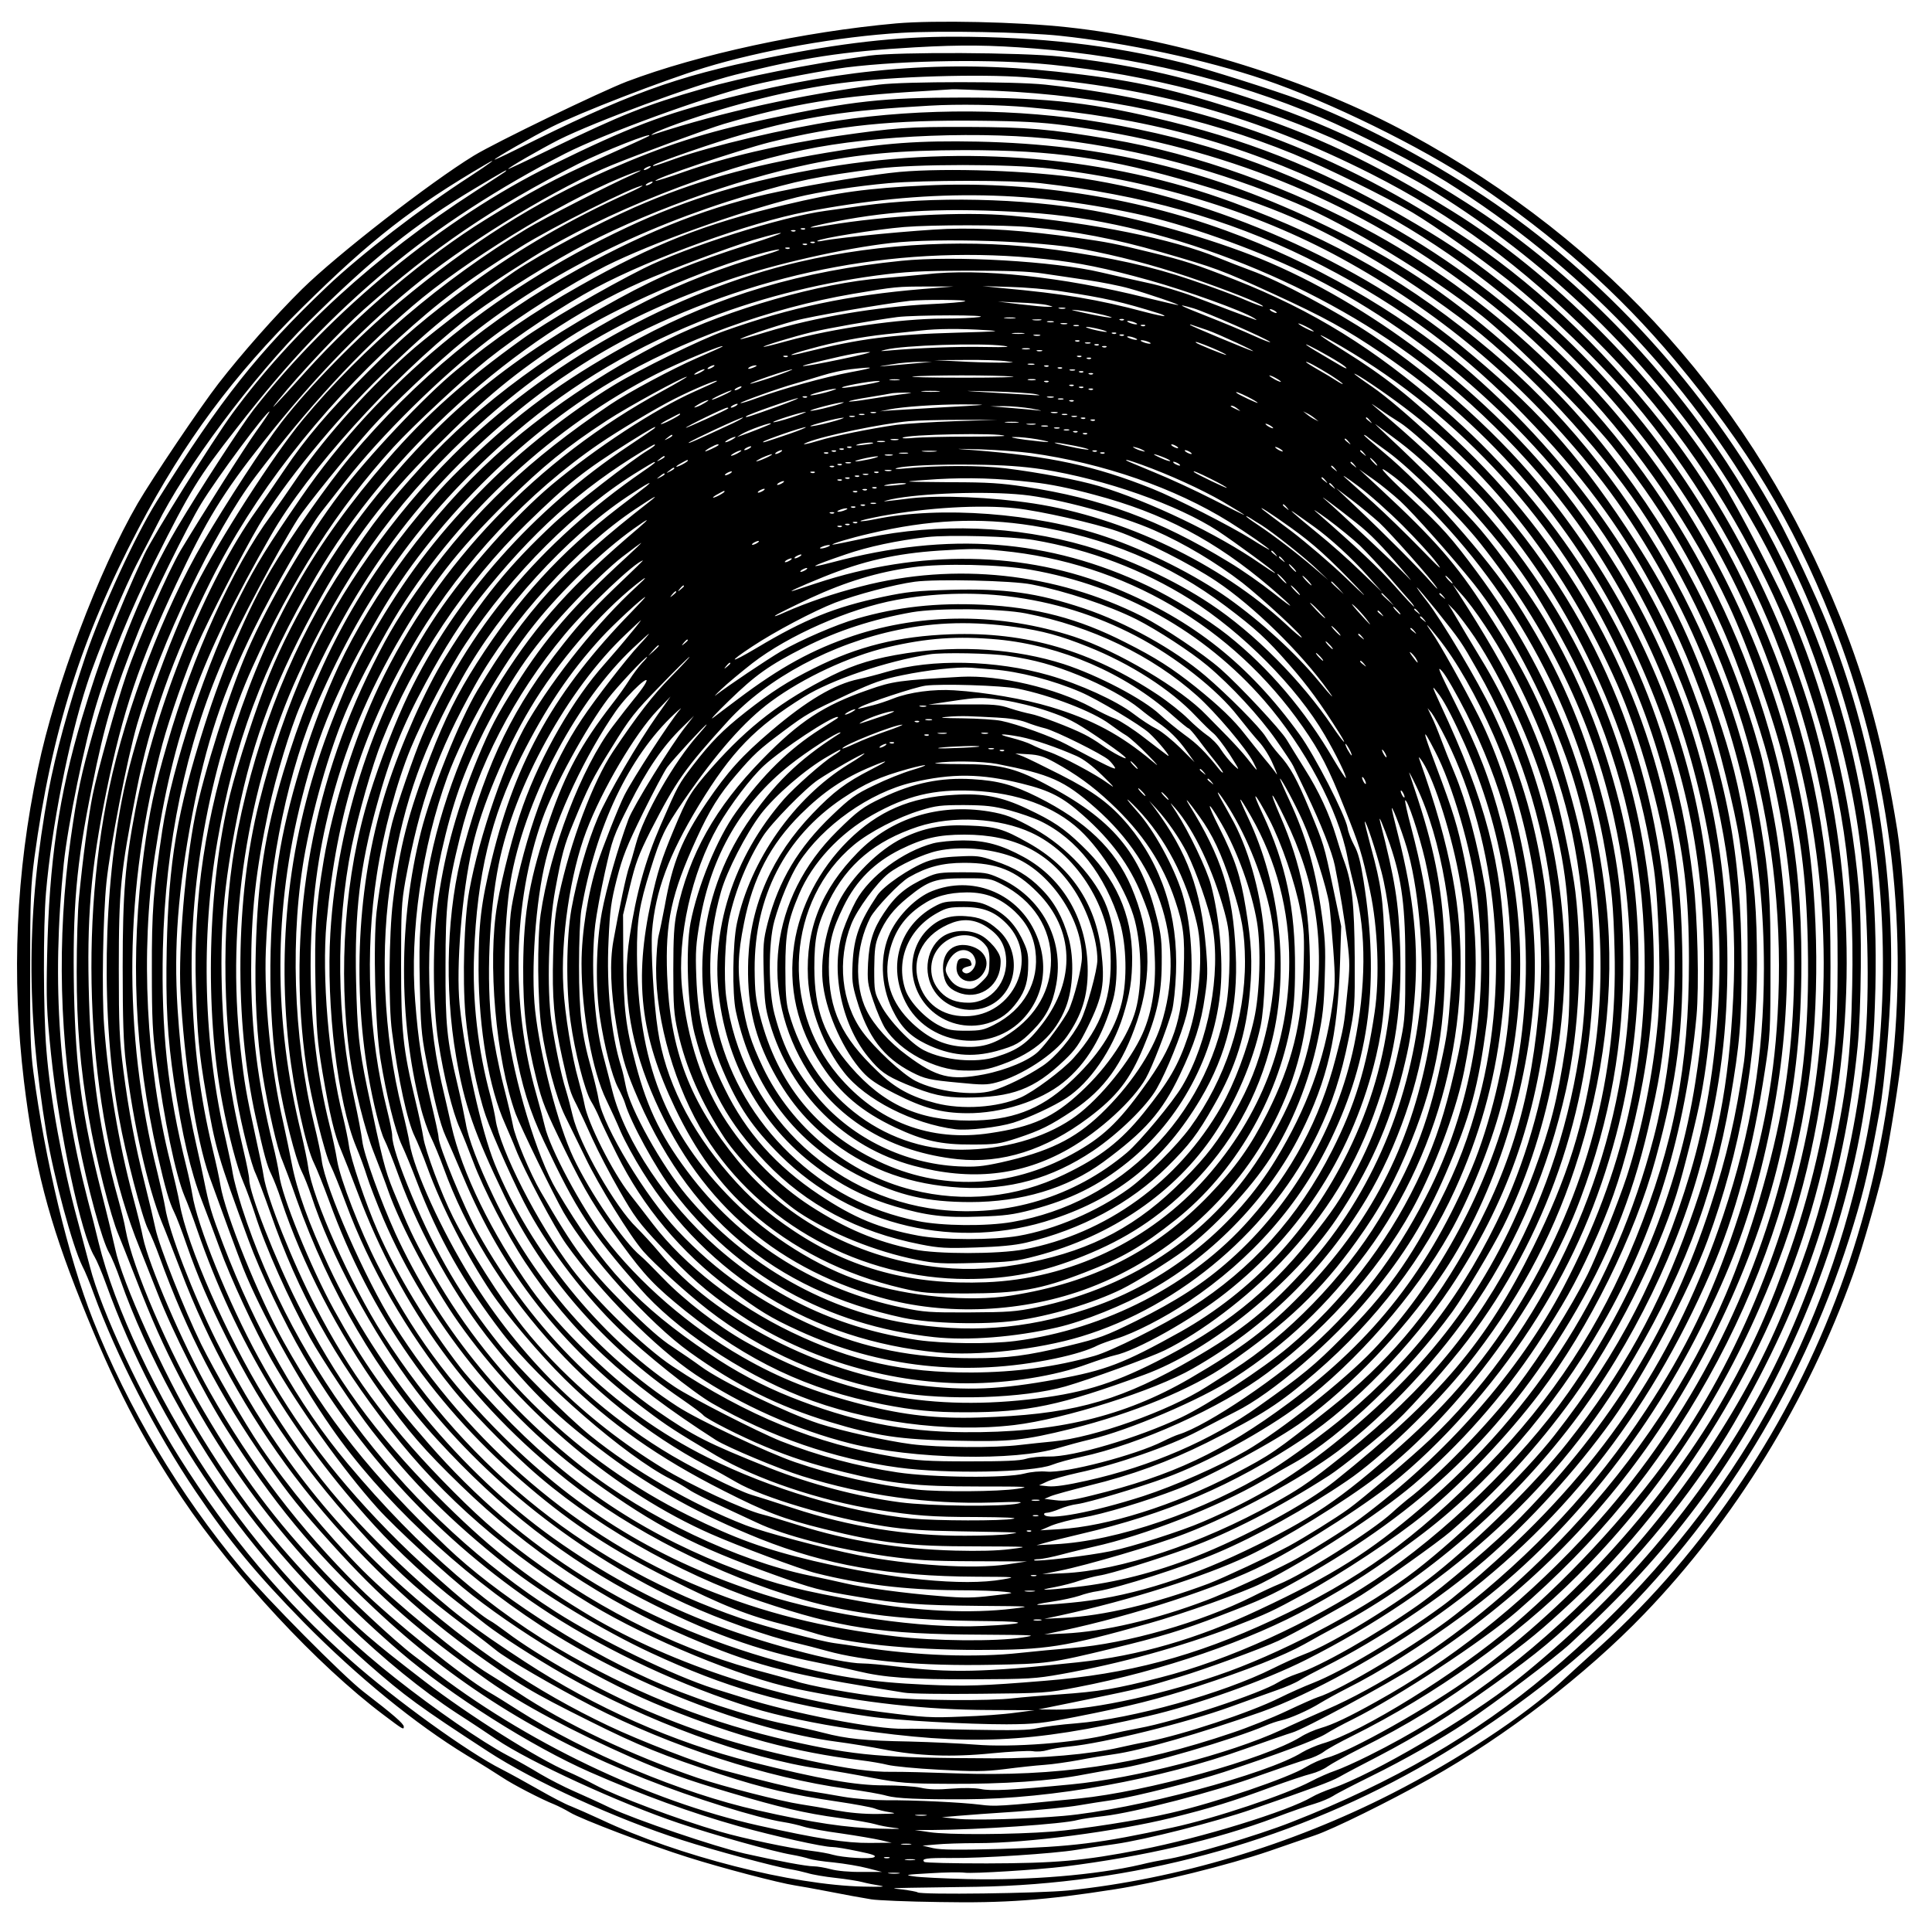 <?xml version="1.0" encoding="UTF-8" standalone="yes"?>
<svg version="1.0" xmlns="http://www.w3.org/2000/svg" width="100mm" height="100mm" viewBox="0 0 1000 1000" preserveAspectRatio="xMidYMid meet">
  <g transform="translate(0,1000) scale(0.1,-0.1)" fill="#000000" stroke="none">
    <path d="M4640 9879 c-481 -43 -1025 -161 -1395 -301 -136 -52 -682 -316 -793
-384 -227 -139 -706 -511 -888 -690 -138 -136 -312 -333 -433 -489 -94 -121
-342 -490 -418 -620 -203 -350 -427 -944 -517 -1374 -114 -537 -137 -1073 -72
-1618 52 -430 128 -723 296 -1142 170 -426 311 -699 523 -1016 267 -398 700
-864 1042 -1121 101 -76 105 -79 105 -61 0 15 -54 62 -209 181 -105 81 -504
484 -630 635 -325 390 -590 835 -770 1290 -127 322 -248 826 -308 1281 -15
111 -18 207 -17 540 0 360 3 423 22 570 88 650 243 1142 539 1705 238 451 490
791 850 1146 354 350 569 517 948 739 70 41 24 6 -85 -65 -248 -160 -566 -405
-738 -569 -357 -340 -545 -576 -881 -1112 -112 -179 -284 -553 -368 -799 -89
-264 -156 -508 -192 -700 -114 -625 -117 -1126 -11 -1769 39 -231 135 -586
186 -689 14 -26 40 -89 58 -140 119 -326 321 -719 529 -1027 176 -260 313
-426 561 -679 276 -280 577 -525 841 -686 72 -43 155 -95 185 -115 55 -37 204
-114 270 -140 19 -8 55 -26 80 -41 57 -35 421 -173 610 -232 173 -55 471 -133
555 -146 33 -5 98 -17 145 -26 133 -26 191 -36 250 -46 30 -5 190 -12 354 -14
337 -6 543 9 906 66 224 35 586 125 800 198 80 28 186 64 235 81 95 32 384
175 595 293 394 221 808 539 1110 853 469 487 846 1101 1082 1759 46 128 140
456 162 566 33 163 75 431 92 584 32 297 19 865 -26 1150 -69 430 -157 757
-296 1103 -443 1097 -1190 1934 -2229 2499 -506 276 -1192 490 -1770 552 -252
28 -689 37 -885 20z m845 -64 c343 -36 755 -124 1059 -227 334 -113 810 -347
1097 -538 403 -270 741 -570 1029 -915 376 -451 608 -834 808 -1336 298 -747
406 -1564 311 -2359 -90 -759 -356 -1483 -772 -2104 -218 -326 -461 -610 -733
-856 -76 -69 -168 -152 -204 -186 -191 -177 -536 -404 -875 -577 -525 -268
-1112 -443 -1676 -502 -150 -15 -758 -23 -779 -10 -6 4 -41 10 -78 15 -65 7
-64 7 43 9 61 1 214 3 340 5 803 13 1594 225 2285 613 351 198 705 456 961
700 605 579 1049 1306 1294 2118 56 184 83 303 135 590 24 138 51 445 57 655
17 627 -99 1285 -327 1854 -59 148 -194 437 -262 560 -368 667 -902 1251
-1516 1660 -304 202 -672 395 -953 499 -134 50 -485 161 -604 191 -373 93
-746 136 -1190 136 -296 0 -579 -32 -960 -109 -481 -97 -729 -188 -1307 -477
-60 -30 -108 -52 -108 -50 0 7 198 120 295 169 149 75 571 238 790 306 293 90
699 162 1020 181 198 12 643 4 820 -15z m-130 -66 c520 -41 1026 -163 1479
-355 196 -84 504 -242 651 -334 692 -435 1246 -1013 1649 -1720 148 -258 249
-483 351 -780 240 -702 314 -1410 224 -2150 -25 -200 -56 -360 -114 -586 -253
-984 -777 -1807 -1584 -2487 -369 -312 -804 -564 -1326 -768 -177 -70 -536
-176 -655 -194 -25 -4 -81 -15 -125 -26 -231 -54 -584 -83 -899 -75 -121 3
-246 9 -276 14 -51 7 -44 9 83 16 76 5 157 6 180 3 42 -6 377 15 517 32 406
51 783 138 1092 254 79 30 171 62 203 71 33 10 76 28 95 40 19 13 109 59 200
104 165 81 367 196 483 274 161 108 467 339 545 411 280 260 464 460 654 713
435 577 756 1336 868 2055 42 268 50 359 57 624 10 463 -29 847 -132 1270
-118 484 -354 1020 -640 1455 -353 536 -830 1012 -1344 1340 -411 262 -721
411 -1142 548 -345 113 -608 170 -959 209 -199 22 -843 25 -990 5 -322 -45
-653 -111 -866 -172 -292 -84 -416 -133 -781 -310 -123 -60 -223 -107 -223
-105 0 7 169 104 263 152 186 93 694 281 912 336 346 88 559 121 930 142 245
14 390 12 620 -6z m88 -84 c503 -51 996 -180 1452 -380 110 -49 393 -194 485
-250 560 -340 1044 -788 1424 -1318 98 -137 191 -284 290 -460 255 -453 459
-1064 530 -1592 44 -323 56 -795 28 -1085 -60 -623 -256 -1273 -542 -1795
-307 -561 -731 -1058 -1263 -1484 -241 -192 -742 -486 -951 -557 -38 -13 -85
-33 -105 -45 -125 -74 -573 -212 -887 -273 -300 -58 -437 -70 -796 -71 -174 0
-320 3 -324 8 -17 17 13 21 134 20 158 -2 538 23 652 42 47 8 137 21 200 30
157 22 522 115 710 180 322 111 407 143 451 167 24 14 116 63 204 108 203 106
373 211 600 374 230 165 314 235 509 425 291 286 546 608 729 921 372 639 571
1243 642 1952 19 193 23 631 6 818 -42 479 -161 972 -333 1380 -72 171 -296
602 -382 738 -348 543 -874 1069 -1386 1387 -411 255 -727 404 -1120 528 -366
116 -553 155 -930 196 -573 61 -1088 20 -1700 -135 -340 -86 -512 -151 -915
-349 -559 -274 -1140 -751 -1542 -1265 -63 -81 -280 -415 -397 -612 -162 -274
-312 -639 -431 -1048 -65 -226 -85 -322 -119 -560 -73 -518 -60 -1055 40
-1565 47 -241 122 -516 159 -580 13 -22 39 -85 58 -140 133 -379 380 -835 647
-1190 306 -407 731 -815 1095 -1053 72 -46 163 -107 203 -134 172 -117 640
-332 947 -435 181 -61 488 -147 583 -163 35 -6 76 -16 90 -21 14 -5 71 -14
127 -19 56 -6 135 -19 176 -30 l74 -19 -105 0 c-62 -1 -127 5 -160 14 -30 8
-70 15 -89 15 -37 0 -182 27 -356 66 -153 35 -568 176 -695 236 -58 28 -144
67 -192 88 -48 21 -124 60 -170 87 -46 28 -123 72 -173 98 -132 70 -375 238
-580 400 -383 303 -693 642 -972 1060 -262 394 -481 858 -563 1195 -11 47 -36
146 -56 220 -149 573 -188 1117 -124 1740 21 201 109 632 171 831 67 221 176
485 303 740 180 360 224 431 418 679 274 353 492 582 792 833 249 209 571 418
911 592 202 103 720 292 970 354 122 30 379 78 485 92 309 38 765 44 1063 14z
m-132 -65 c651 -50 1198 -203 1784 -499 427 -216 781 -477 1155 -851 354 -353
630 -736 860 -1190 102 -203 157 -337 247 -608 178 -537 242 -967 230 -1552
-7 -374 -30 -560 -113 -930 -54 -239 -117 -435 -229 -720 -194 -491 -550
-1029 -955 -1444 -376 -386 -765 -674 -1205 -893 -66 -33 -144 -68 -174 -78
-30 -10 -87 -35 -125 -55 -128 -68 -498 -192 -716 -239 -376 -82 -521 -100
-890 -111 -225 -6 -308 -5 -350 4 l-55 13 70 6 c39 4 135 7 215 7 257 0 714
60 1004 131 202 50 319 86 516 159 85 31 178 62 207 69 28 7 66 24 85 38 18
13 92 54 163 90 259 130 424 232 679 417 197 142 265 199 433 356 561 529
1006 1257 1227 2012 231 786 245 1626 42 2423 -138 544 -424 1139 -757 1580
-311 410 -674 763 -1044 1014 -688 467 -1385 724 -2205 813 -159 17 -725 17
-860 0 -403 -52 -810 -141 -1165 -257 -18 -6 -19 -6 -2 5 10 6 68 30 130 52
272 97 592 177 842 208 270 35 714 48 956 30z m-156 -70 c548 -24 1071 -135
1540 -327 165 -68 479 -222 616 -303 116 -69 345 -231 494 -349 206 -164 478
-428 646 -626 298 -353 567 -800 732 -1215 173 -437 267 -824 318 -1315 14
-137 14 -624 -1 -788 -32 -360 -111 -723 -233 -1075 -109 -311 -188 -488 -333
-747 -298 -532 -786 -1075 -1306 -1455 -222 -162 -645 -400 -763 -429 -27 -7
-74 -28 -105 -47 -91 -56 -466 -184 -701 -238 -152 -36 -466 -85 -609 -96
-205 -16 -546 -18 -640 -3 l-75 11 90 0 c235 1 682 31 754 52 18 5 78 14 134
20 158 18 582 128 806 210 107 38 218 76 247 84 29 7 67 25 86 39 18 14 85 51
148 82 429 214 847 512 1165 830 395 394 713 861 941 1383 192 438 292 815
355 1347 18 147 18 686 1 870 -52 541 -192 1034 -442 1550 -277 571 -691 1091
-1191 1496 -195 157 -301 232 -499 349 -443 262 -811 416 -1270 530 -397 98
-619 124 -1070 125 -422 0 -575 -17 -1019 -111 -326 -70 -527 -135 -823 -264
-380 -167 -715 -379 -1084 -687 -210 -174 -466 -436 -608 -620 -92 -120 -285
-416 -404 -619 -203 -346 -400 -861 -487 -1274 -166 -786 -103 -1739 158
-2380 19 -47 60 -152 93 -235 78 -200 237 -515 358 -705 236 -372 446 -627
763 -925 409 -385 852 -664 1403 -883 249 -99 580 -202 715 -223 33 -5 80 -16
105 -24 25 -8 113 -24 195 -35 83 -12 175 -28 205 -35 l55 -13 -113 -1 c-124
-1 -271 22 -575 90 -570 127 -1215 436 -1702 816 -16 13 -55 42 -85 65 -101
77 -341 301 -465 433 -254 269 -421 492 -620 830 -182 308 -370 745 -405 940
-5 33 -24 107 -40 165 -90 322 -138 647 -149 1020 -13 432 8 677 90 1085 84
412 169 665 362 1074 157 332 239 467 451 735 269 341 533 611 817 837 276
219 716 484 985 594 139 57 501 190 579 213 360 106 601 146 1045 171 74 5
137 9 140 9 3 1 104 -3 225 -8z m165 -85 c612 -54 1078 -179 1612 -433 393
-187 753 -435 1093 -753 477 -446 852 -990 1085 -1574 291 -729 390 -1476 294
-2235 -83 -665 -343 -1366 -706 -1904 -220 -325 -544 -683 -868 -960 -288
-246 -785 -554 -986 -611 -32 -10 -79 -30 -104 -45 -178 -112 -870 -297 -1235
-329 -183 -16 -467 -24 -551 -15 l-79 8 80 7 c44 4 181 14 305 22 124 9 268
23 320 32 52 9 136 22 185 29 116 18 417 94 570 144 273 90 473 165 525 196
30 19 93 53 140 76 237 118 673 405 850 558 421 365 727 738 991 1208 267 476
443 993 519 1524 58 409 54 907 -9 1315 -89 569 -299 1131 -615 1643 -390 631
-960 1170 -1611 1522 -485 263 -897 407 -1422 496 -431 73 -924 76 -1373 9
-260 -39 -649 -130 -833 -196 -107 -38 -125 -44 -115 -34 12 12 329 122 465
160 317 91 532 124 963 148 150 9 362 5 510 -8z m195 -94 c750 -99 1408 -352
1991 -766 254 -181 445 -348 683 -600 295 -312 575 -724 758 -1115 100 -212
242 -616 288 -815 86 -372 114 -591 122 -935 10 -465 -27 -797 -138 -1220
-186 -706 -540 -1347 -1037 -1873 -326 -346 -680 -625 -1057 -834 -145 -81
-226 -119 -288 -137 -32 -9 -80 -30 -106 -47 -187 -114 -795 -283 -1146 -318
-414 -41 -434 -42 -512 -32 -95 12 -339 24 -488 23 -63 0 -155 7 -220 18 -60
11 -141 24 -180 30 -67 11 -256 57 -437 106 -123 33 -439 155 -598 231 -377
179 -710 403 -1061 715 -400 354 -715 771 -968 1275 -122 245 -247 569 -266
693 -4 25 -22 106 -40 180 -182 730 -173 1475 26 2220 37 136 123 383 178 507
63 143 235 478 320 622 129 219 396 546 639 782 278 272 429 389 777 607 372
232 945 459 1404 556 368 78 940 100 1338 51 409 -50 816 -160 1213 -327 264
-111 696 -373 961 -583 158 -125 546 -513 671 -670 245 -308 413 -586 575
-950 78 -175 192 -504 237 -680 145 -575 172 -1187 76 -1757 -50 -300 -173
-716 -297 -1007 -184 -433 -463 -854 -809 -1223 -252 -269 -540 -511 -808
-681 -175 -110 -321 -190 -451 -246 -66 -29 -172 -76 -235 -106 -267 -123
-752 -249 -1085 -281 -312 -30 -416 -35 -468 -24 -34 6 -88 7 -152 2 -71 -6
-117 -5 -160 5 -33 7 -118 12 -190 12 -148 0 -328 32 -685 121 -405 102 -809
281 -1175 520 -274 179 -381 261 -596 459 -315 290 -523 541 -748 906 -197
319 -404 791 -441 1005 -6 36 -29 135 -50 220 -124 496 -153 1084 -79 1580 96
639 236 1023 602 1660 190 332 618 806 1004 1113 112 89 381 261 563 361 341
187 833 366 1223 447 257 53 466 71 797 72 468 0 752 -41 1200 -173 398 -118
616 -212 939 -405 167 -100 406 -267 536 -374 314 -259 662 -647 862 -961 493
-772 725 -1652 674 -2560 -20 -371 -87 -700 -221 -1100 -122 -363 -255 -637
-460 -948 -265 -403 -577 -738 -988 -1060 -188 -148 -598 -393 -712 -427 -14
-4 -86 -36 -160 -71 -74 -35 -201 -86 -282 -113 -493 -167 -906 -228 -1428
-210 -140 5 -291 9 -335 8 -104 -1 -223 15 -420 57 -335 70 -570 142 -845 259
-243 103 -566 284 -728 407 -35 26 -73 53 -85 59 -64 35 -306 244 -476 412
-310 308 -529 595 -724 952 -156 285 -318 686 -342 845 -4 25 -17 88 -30 140
-98 392 -131 707 -122 1128 13 546 118 1052 312 1497 76 176 286 571 387 730
39 62 267 344 378 468 105 118 343 343 483 456 399 325 899 580 1467 750 258
77 361 98 670 138 196 25 687 25 900 0 562 -66 1098 -235 1546 -488 498 -280
905 -629 1275 -1090 190 -237 388 -570 522 -879 234 -540 347 -1088 347 -1683
-1 -455 -64 -838 -211 -1279 -239 -714 -608 -1275 -1179 -1789 -98 -89 -223
-194 -277 -233 -224 -164 -519 -339 -667 -397 -44 -17 -123 -52 -175 -78 -151
-75 -498 -190 -682 -226 -41 -7 -104 -21 -140 -29 -154 -36 -405 -58 -659 -57
-578 2 -707 13 -1055 91 -400 91 -750 226 -1128 438 -413 232 -784 551 -1158
997 -253 302 -476 695 -644 1135 -62 163 -72 197 -100 335 -8 39 -25 120 -39
180 -50 218 -79 431 -97 705 -20 323 2 610 76 1003 71 371 158 634 320 962
101 205 285 525 348 605 28 36 85 108 125 160 182 234 493 541 741 731 169
130 424 290 606 382 238 119 684 279 990 356 114 28 307 58 475 73 184 16 641
16 785 0 528 -61 965 -183 1380 -387 420 -207 763 -451 1075 -764 295 -297
506 -569 678 -875 146 -261 215 -412 319 -705 52 -149 146 -525 167 -671 8
-58 21 -148 28 -200 21 -151 17 -791 -5 -945 -43 -293 -88 -487 -174 -750
-204 -625 -506 -1120 -982 -1608 -122 -125 -396 -359 -531 -455 -221 -155
-506 -317 -630 -357 -30 -10 -72 -29 -93 -42 -94 -59 -531 -203 -722 -238 -49
-9 -115 -23 -145 -30 -179 -46 -511 -71 -704 -55 -72 6 -225 13 -341 16 -228
4 -324 14 -443 45 -42 11 -129 31 -192 44 -202 41 -500 140 -715 237 -372 167
-790 440 -1040 678 -391 374 -626 669 -847 1065 -129 232 -302 659 -327 810
-5 33 -23 116 -40 185 -67 280 -98 530 -108 860 -15 542 105 1174 313 1635
201 448 445 828 731 1141 101 111 369 360 487 454 160 127 394 282 561 371
293 156 795 337 1088 393 612 117 1131 114 1706 -10 250 -53 602 -178 863
-303 610 -295 1184 -796 1565 -1366 197 -296 394 -708 486 -1020 149 -501 201
-904 178 -1370 -23 -458 -81 -758 -227 -1163 -157 -439 -343 -775 -633 -1142
-161 -204 -451 -491 -681 -675 -187 -150 -537 -365 -683 -419 -37 -14 -109
-47 -159 -72 -258 -129 -726 -260 -1018 -284 -80 -6 -170 -18 -200 -25 -43
-11 -120 -12 -350 -8 -162 4 -315 6 -340 5 -145 -4 -577 79 -840 163 -41 13
-106 33 -145 45 -208 66 -589 251 -818 397 -760 486 -1353 1250 -1625 2093
-22 69 -43 148 -47 175 -4 28 -20 104 -35 170 -117 497 -132 1050 -44 1555 88
506 230 887 510 1367 372 638 1034 1237 1684 1524 142 62 461 182 580 217 199
58 185 43 -20 -22 -293 -93 -456 -160 -679 -282 -558 -305 -893 -578 -1249
-1016 -220 -270 -433 -625 -557 -928 -64 -156 -166 -467 -205 -625 -115 -468
-131 -1114 -39 -1593 32 -169 77 -338 108 -410 16 -37 43 -112 61 -167 54
-171 175 -441 285 -640 61 -110 234 -370 320 -480 215 -275 404 -464 695 -696
186 -148 505 -341 751 -455 383 -178 683 -265 1132 -329 137 -20 503 -40 707
-40 149 1 184 5 355 38 286 56 431 93 635 159 252 82 448 160 550 217 47 27
126 70 175 96 454 243 890 620 1218 1052 309 408 552 909 672 1383 90 355 127
650 126 1010 -1 667 -165 1303 -483 1880 -94 170 -232 380 -353 535 -390 501
-963 949 -1529 1194 -247 107 -623 218 -917 271 -369 65 -832 75 -1197 25 -59
-8 -143 -20 -187 -26 -227 -30 -723 -187 -945 -299 -200 -100 -508 -280 -625
-364 -302 -217 -498 -392 -701 -626 -379 -437 -611 -845 -789 -1386 -152 -462
-215 -879 -201 -1344 7 -242 16 -342 52 -550 48 -282 62 -329 220 -758 61
-167 187 -431 284 -597 322 -549 749 -996 1278 -1339 304 -196 690 -376 1047
-486 129 -40 330 -83 520 -110 600 -87 916 -74 1525 67 249 57 608 185 820
292 714 361 1267 857 1644 1474 295 481 462 913 551 1422 50 293 60 402 59
710 -1 569 -76 963 -287 1505 -227 584 -641 1151 -1157 1587 -338 285 -780
538 -1223 699 -484 177 -1030 259 -1555 234 -303 -14 -456 -35 -732 -101 -414
-98 -676 -202 -1060 -419 -238 -134 -445 -276 -640 -438 -165 -136 -458 -447
-601 -637 -173 -229 -371 -565 -479 -815 -94 -216 -226 -633 -270 -852 -51
-256 -87 -683 -76 -908 18 -361 81 -766 150 -960 58 -162 146 -402 175 -475
90 -224 286 -580 456 -824 253 -365 658 -748 1085 -1026 456 -297 1077 -540
1530 -600 69 -9 179 -27 245 -40 174 -34 353 -41 560 -20 93 9 188 14 210 11
22 -4 56 -1 75 5 19 6 71 15 115 19 176 17 606 123 835 206 85 31 192 69 237
85 46 16 100 39 121 53 21 13 79 44 129 69 279 141 598 353 830 553 230 199
469 462 656 722 165 230 398 667 496 934 168 457 255 941 255 1428 0 274 -12
422 -55 684 -40 243 -75 385 -157 626 -130 382 -249 624 -465 950 -263 396
-477 631 -858 943 -528 431 -1266 757 -1954 863 -265 41 -705 56 -950 34 -129
-12 -422 -59 -621 -101 -344 -71 -667 -196 -1039 -401 -462 -255 -842 -569
-1186 -978 -106 -126 -314 -422 -405 -577 -123 -208 -250 -506 -347 -813 -141
-443 -184 -699 -194 -1147 -6 -291 3 -458 38 -693 42 -275 85 -462 144 -615
23 -60 64 -168 90 -240 58 -161 183 -429 270 -583 140 -246 370 -569 548 -767
93 -104 365 -353 493 -453 292 -227 682 -454 994 -580 379 -152 671 -231 1015
-273 50 -6 113 -17 140 -24 28 -7 147 -19 265 -25 183 -10 233 -10 340 3 69 9
161 19 205 22 44 3 125 15 180 25 55 11 136 24 180 30 138 19 445 107 763 219
250 89 627 296 921 506 622 444 1080 1020 1405 1769 128 294 218 630 282 1051
26 169 28 201 28 530 1 356 -7 468 -50 730 -153 928 -678 1853 -1396 2457
-417 351 -798 571 -1336 770 -642 237 -1388 302 -2104 182 -401 -67 -715 -161
-1033 -311 -703 -330 -1281 -809 -1687 -1398 -172 -250 -232 -347 -312 -505
-175 -343 -356 -887 -406 -1218 -46 -306 -55 -418 -54 -727 0 -250 4 -327 23
-465 40 -304 100 -591 146 -701 15 -35 45 -114 66 -176 196 -568 495 -1066
917 -1529 119 -131 289 -288 430 -397 48 -37 114 -89 147 -115 76 -59 256
-175 405 -260 426 -242 942 -432 1327 -488 59 -8 180 -29 267 -46 147 -27 177
-30 395 -31 286 -2 533 15 701 48 69 13 148 27 175 30 144 19 599 152 765 223
25 11 61 23 80 27 47 10 144 53 205 91 28 17 88 50 135 74 172 86 382 218 606
382 491 357 927 884 1229 1488 150 299 237 530 310 820 145 580 172 1121 85
1710 -15 104 -68 373 -87 440 -146 534 -386 1027 -714 1465 -196 262 -365 444
-614 659 -307 266 -563 435 -919 606 -603 292 -1148 423 -1806 437 -303 6
-484 -7 -785 -58 -398 -67 -684 -148 -990 -282 -199 -88 -479 -237 -620 -331
-109 -73 -414 -306 -518 -395 -221 -191 -462 -458 -600 -661 -50 -74 -115
-167 -143 -206 -200 -271 -407 -728 -539 -1186 -67 -230 -91 -346 -120 -559
-72 -539 -50 -1033 70 -1564 41 -179 61 -247 86 -298 11 -21 40 -97 65 -170
56 -161 115 -298 207 -482 192 -385 415 -702 743 -1057 156 -168 270 -269 504
-445 63 -48 129 -99 147 -114 48 -41 306 -191 498 -290 410 -210 902 -370
1320 -428 83 -11 175 -27 205 -36 51 -14 165 -19 410 -18 446 2 1003 103 1445
261 116 41 225 79 243 84 60 17 487 247 642 346 478 305 873 678 1192 1127
336 472 599 1062 707 1585 67 323 95 594 95 925 0 296 -21 533 -70 795 -166
882 -593 1679 -1235 2306 -275 267 -577 493 -903 673 -432 239 -927 416 -1366
490 -321 54 -432 63 -745 64 -309 1 -372 -4 -678 -48 -300 -45 -566 -107 -788
-185 -78 -28 -144 -48 -146 -46 -11 11 427 158 592 200 351 87 638 116 1085
111 217 -2 323 -8 445 -24z m-2156 -55 c-2 -2 -115 -54 -252 -115 -238 -107
-359 -172 -593 -317 -306 -189 -665 -492 -929 -785 -161 -179 -206 -226 -144
-150 112 139 327 366 440 467 364 323 668 530 1112 756 125 63 395 170 366
144z m1 -166 c-8 -5 -19 -10 -25 -10 -5 0 -3 5 5 10 8 5 20 10 25 10 6 0 3 -5
-5 -10z m-745 -19 c-6 -4 -75 -50 -155 -101 -517 -334 -946 -726 -1257 -1150
-105 -144 -411 -634 -456 -730 -146 -314 -228 -532 -323 -847 -120 -401 -170
-746 -180 -1228 -5 -233 -3 -286 20 -510 42 -406 156 -937 225 -1049 11 -18
38 -81 60 -142 266 -737 738 -1422 1356 -1966 190 -167 267 -223 620 -453 237
-155 662 -349 1005 -459 163 -53 492 -141 560 -151 25 -4 65 -13 90 -20 25 -8
90 -19 145 -25 55 -6 118 -16 140 -22 22 -6 63 -14 90 -18 34 -6 7 -7 -85 -5
-369 8 -959 158 -1359 347 -58 27 -129 58 -156 69 -28 10 -102 49 -165 85 -63
36 -150 84 -193 106 -172 86 -553 361 -782 564 -345 304 -629 641 -888 1052
-192 305 -403 756 -462 987 -13 50 -42 158 -64 240 -78 286 -141 629 -161 882
-16 193 -17 635 -2 813 29 339 118 791 212 1078 51 159 198 511 268 642 36 69
78 150 93 180 146 297 497 768 786 1055 328 326 551 505 863 691 149 89 175
104 155 85z m650 -19 c-97 -42 -453 -224 -540 -277 -435 -263 -848 -615 -1158
-988 -151 -182 -436 -625 -555 -863 -141 -281 -307 -753 -371 -1054 -108 -512
-119 -1178 -25 -1695 34 -191 119 -515 150 -577 15 -29 41 -92 59 -142 143
-395 311 -718 554 -1066 114 -164 179 -245 337 -420 250 -278 459 -461 812
-710 168 -119 440 -264 742 -397 167 -73 277 -113 510 -182 256 -76 383 -106
565 -131 83 -11 166 -26 185 -32 19 -6 64 -15 100 -19 46 -5 24 -7 -75 -4
-170 4 -348 30 -634 95 -393 88 -891 297 -1239 518 -59 38 -127 80 -152 94
-135 78 -501 373 -670 540 -305 301 -563 639 -774 1013 -139 245 -317 659
-346 800 -6 33 -29 126 -51 208 -74 276 -128 595 -150 887 -13 169 -6 568 12
743 20 192 107 639 159 819 121 418 399 999 612 1281 272 360 533 643 813 883
268 230 756 531 1080 665 50 21 95 37 100 37 6 0 -17 -11 -50 -26z m105 -42
c-8 -5 -19 -10 -25 -10 -5 0 -3 5 5 10 8 5 20 10 25 10 6 0 3 -5 -5 -10z
m-115 -48 c-300 -135 -569 -291 -810 -467 -242 -178 -362 -280 -540 -459 -210
-211 -324 -346 -433 -508 -49 -73 -114 -167 -144 -209 -260 -363 -524 -1014
-627 -1549 -53 -278 -66 -434 -66 -815 0 -276 4 -393 17 -500 37 -306 112
-639 185 -820 25 -60 68 -173 98 -250 142 -376 347 -746 588 -1064 257 -339
583 -662 909 -898 258 -185 308 -216 623 -373 250 -125 383 -179 675 -274 228
-74 368 -106 605 -141 88 -13 174 -29 190 -35 17 -7 53 -16 80 -20 41 -6 31
-8 -61 -9 -74 -1 -147 6 -220 19 -60 12 -140 25 -179 31 -101 15 -401 92 -535
137 -340 116 -685 279 -930 442 -47 31 -114 74 -149 95 -135 81 -495 377 -656
539 -180 182 -389 435 -525 636 -85 125 -239 392 -309 533 -87 178 -216 504
-236 596 -8 38 -32 141 -54 228 -53 211 -85 381 -113 598 -20 156 -23 225 -23
520 0 411 8 494 91 920 71 364 186 688 386 1090 219 438 556 874 969 1252 214
195 356 302 634 475 159 100 591 317 630 317 6 0 -26 -17 -70 -37z m2065 -102
c674 -42 1462 -343 2035 -778 352 -267 671 -608 898 -958 301 -465 491 -945
591 -1494 100 -549 64 -1209 -95 -1740 -157 -522 -368 -931 -703 -1359 -154
-197 -479 -514 -716 -698 -242 -187 -646 -405 -970 -524 -307 -112 -704 -200
-891 -198 l-94 1 255 52 c279 58 285 59 480 118 124 37 415 143 506 185 67 30
345 184 429 236 108 68 398 274 463 330 240 208 448 435 634 692 217 302 431
722 536 1055 35 112 105 392 126 505 102 545 76 1167 -70 1704 -140 514 -375
970 -728 1416 -228 288 -567 596 -907 823 -183 122 -477 279 -624 332 -49 18
-126 48 -170 66 -234 97 -651 181 -1075 218 -246 22 -647 0 -944 -50 -140 -24
-111 -9 41 20 304 59 576 71 993 46z m15 -76 c232 -21 432 -59 678 -130 280
-81 308 -91 574 -213 270 -124 377 -183 568 -312 567 -384 1019 -917 1305
-1538 248 -537 360 -1036 360 -1601 0 -279 -10 -408 -45 -632 -87 -559 -319
-1125 -659 -1608 -243 -345 -641 -730 -1001 -969 -338 -223 -756 -414 -1110
-504 -227 -58 -317 -73 -520 -87 -88 -6 -196 -15 -240 -20 -120 -15 -501 -12
-665 5 -141 14 -406 62 -463 84 -16 6 -81 24 -145 41 -424 107 -843 311 -1232
598 -170 126 -281 225 -456 405 -286 296 -477 558 -649 891 -120 231 -252 562
-270 676 -3 25 -24 124 -45 220 -45 207 -55 261 -75 440 -74 652 35 1361 298
1937 229 502 491 873 866 1229 407 385 812 628 1360 815 239 82 600 164 841
191 244 28 776 11 997 -32 178 -34 356 -80 538 -141 194 -65 401 -147 392
-155 -2 -2 -44 13 -93 34 -49 22 -177 69 -284 105 -196 67 -408 114 -689 153
-436 60 -908 38 -1336 -62 -646 -151 -1315 -525 -1792 -1002 -308 -308 -593
-712 -749 -1063 -109 -245 -188 -475 -253 -734 -123 -490 -129 -1126 -17
-1630 42 -190 58 -249 81 -295 12 -25 35 -83 50 -130 109 -330 292 -684 519
-1003 137 -194 221 -291 411 -475 346 -336 745 -602 1178 -786 326 -139 499
-186 962 -262 55 -9 124 -20 154 -25 30 -6 207 -8 395 -6 332 3 345 4 501 34
438 84 898 242 1209 415 226 126 332 195 552 359 366 273 705 663 961 1109
268 465 427 988 484 1590 14 153 6 510 -16 695 -34 286 -71 459 -152 725 -200
650 -597 1250 -1142 1724 -360 314 -675 509 -1081 669 -204 80 -259 98 -435
141 -192 47 -220 52 -380 75 -265 38 -486 53 -675 46 -156 -6 -547 -43 -640
-61 -19 -4 -33 -4 -30 -1 12 13 305 60 450 72 147 12 517 12 655 -1z m-1168
-10 c-3 -3 -12 -4 -19 -1 -8 3 -5 6 6 6 11 1 17 -2 13 -5z m-50 -10 c-3 -3
-12 -4 -19 -1 -8 3 -5 6 6 6 11 1 17 -2 13 -5z m100 -60 c-3 -3 -12 -4 -19 -1
-8 3 -5 6 6 6 11 1 17 -2 13 -5z m-40 -10 c-3 -3 -12 -4 -19 -1 -8 3 -5 6 6 6
11 1 17 -2 13 -5z m-90 -20 c-3 -3 -12 -4 -19 -1 -8 3 -5 6 6 6 11 1 17 -2 13
-5z m-117 -30 c-229 -67 -438 -148 -621 -240 -459 -230 -873 -534 -1163 -854
-179 -197 -252 -291 -398 -510 -264 -394 -455 -866 -557 -1375 -84 -419 -86
-942 -5 -1395 25 -143 76 -343 97 -384 10 -22 45 -114 77 -205 144 -414 330
-749 624 -1126 270 -347 609 -641 1036 -900 294 -178 778 -378 1055 -435 354
-74 679 -110 1004 -111 l236 -1 -100 -13 c-55 -8 -179 -17 -275 -20 -161 -7
-195 -5 -421 24 -552 70 -1121 262 -1546 522 -299 183 -495 339 -755 601 -318
321 -523 604 -716 988 -119 235 -252 576 -252 645 0 14 -13 81 -29 148 -69
289 -99 504 -111 787 -13 347 6 581 80 951 80 399 201 715 432 1128 167 299
331 515 583 767 270 271 416 391 695 574 245 159 709 362 1020 444 93 24 100
17 10 -10z m1440 -25 c174 -18 314 -47 540 -110 195 -55 477 -156 540 -195 16
-10 18 -13 5 -8 -32 11 -191 71 -316 119 -63 24 -169 56 -235 70 -65 14 -175
39 -244 55 -242 58 -763 88 -1035 60 -514 -52 -943 -179 -1360 -403 -345 -185
-585 -355 -835 -590 -143 -135 -180 -174 -295 -312 -335 -402 -545 -799 -708
-1340 -95 -315 -133 -554 -143 -920 -7 -232 5 -457 36 -652 28 -172 75 -381
101 -439 11 -27 45 -117 74 -201 166 -471 425 -913 727 -1243 326 -356 667
-621 1063 -826 332 -172 597 -268 905 -329 74 -15 169 -35 210 -45 137 -33
273 -43 597 -42 289 1 322 3 457 27 304 54 618 141 896 247 170 66 195 78 355
165 200 109 481 295 629 417 198 162 430 406 595 624 257 340 492 816 600
1212 113 413 147 684 138 1099 -5 265 -28 468 -77 701 -157 733 -535 1398
-1097 1927 -234 221 -368 327 -578 458 -126 78 -158 104 -70 55 629 -351 1139
-893 1464 -1554 133 -271 216 -498 290 -791 77 -309 103 -528 103 -870 0 -544
-78 -948 -276 -1437 -182 -450 -431 -830 -771 -1177 -372 -380 -662 -588
-1107 -796 -406 -189 -749 -280 -1183 -315 -317 -26 -407 -29 -612 -20 -293
13 -483 43 -763 121 -730 202 -1331 575 -1812 1127 -219 250 -341 424 -490
694 -120 218 -270 587 -283 698 -4 30 -18 99 -32 154 -79 322 -113 589 -113
906 0 301 23 507 91 830 35 165 113 422 163 537 287 661 624 1116 1136 1534
183 149 390 284 597 388 666 333 1399 468 2123 390z m-10 -75 c58 -8 161 -24
230 -34 69 -10 166 -29 215 -43 90 -25 266 -85 253 -86 -3 -1 -78 17 -165 38
-437 109 -859 154 -1143 121 -47 -5 -148 -14 -225 -20 -317 -24 -796 -161
-1109 -317 -333 -166 -655 -385 -900 -609 -319 -291 -628 -708 -804 -1083
-130 -279 -250 -652 -301 -941 -65 -369 -69 -848 -10 -1200 29 -175 89 -409
119 -470 15 -30 37 -86 50 -125 100 -309 318 -715 544 -1013 343 -454 848
-853 1397 -1104 176 -81 425 -169 574 -203 39 -9 108 -27 155 -40 190 -53 491
-79 850 -72 289 5 307 7 633 86 241 58 360 94 552 168 214 82 260 103 419 192
625 351 1044 753 1393 1335 194 324 318 630 403 991 60 258 77 362 97 611 15
193 16 247 5 420 -51 853 -345 1585 -885 2209 -171 197 -495 500 -646 604 -50
34 -91 64 -91 66 0 9 148 -90 259 -174 459 -345 842 -844 1103 -1436 111 -252
225 -652 262 -920 65 -469 37 -997 -75 -1425 -200 -764 -598 -1398 -1200
-1912 -274 -234 -454 -348 -844 -531 -321 -151 -620 -237 -935 -271 -497 -53
-658 -56 -946 -21 -65 8 -141 15 -169 15 -126 0 -543 112 -816 220 -275 109
-534 250 -784 428 -478 341 -908 861 -1163 1407 -105 225 -166 396 -192 533
-10 53 -30 149 -44 212 -64 276 -100 638 -90 894 17 457 119 940 271 1286 244
553 537 962 966 1344 298 265 620 464 1004 620 280 114 600 197 919 240 152
20 223 24 469 25 214 0 317 -3 395 -15z m-625 -80 c-385 -32 -683 -95 -1025
-217 -122 -43 -441 -200 -575 -282 -228 -139 -475 -334 -660 -519 -232 -233
-392 -438 -557 -716 -98 -163 -148 -269 -239 -502 -214 -548 -288 -1110 -224
-1688 26 -230 89 -519 131 -602 13 -26 48 -114 78 -195 212 -585 556 -1076
1036 -1482 226 -192 428 -324 721 -471 281 -142 411 -193 619 -245 36 -9 92
-25 125 -35 171 -56 498 -90 861 -90 352 0 440 14 879 137 173 48 499 164 585
208 252 128 605 358 785 510 240 204 465 459 641 725 135 205 196 313 282 500
93 203 142 343 202 575 132 516 154 975 70 1485 -80 489 -265 963 -533 1365
-223 335 -476 608 -853 923 -34 29 -32 28 16 -5 30 -22 78 -53 107 -71 77 -49
334 -292 452 -428 206 -237 378 -497 516 -779 178 -362 291 -725 346 -1106 26
-187 37 -597 20 -789 -24 -267 -83 -559 -161 -800 -43 -131 -154 -409 -202
-505 -88 -175 -242 -419 -369 -586 -145 -190 -413 -466 -564 -580 -16 -13 -52
-43 -80 -69 -102 -94 -462 -321 -586 -370 -25 -10 -86 -38 -135 -63 -270 -135
-651 -244 -934 -267 -74 -6 -194 -17 -266 -25 -233 -26 -541 -15 -829 30 -49
8 -110 17 -135 20 -80 11 -355 84 -486 129 -776 267 -1397 758 -1851 1466
-167 260 -367 710 -388 870 -4 30 -20 107 -35 170 -146 595 -145 1158 4 1745
85 335 183 567 399 940 269 466 731 931 1202 1210 364 215 821 381 1250 454
219 37 227 38 390 38 l130 0 -160 -13z m725 -13 c215 -32 313 -55 498 -113 18
-5 31 -12 29 -14 -2 -2 -47 7 -100 21 -243 65 -422 95 -742 124 l-100 10 140
-4 c77 -2 201 -12 275 -24z m-505 -50 c-11 -5 -90 -11 -175 -15 -284 -14 -598
-67 -855 -145 -71 -22 -131 -38 -133 -37 -5 6 170 65 279 95 87 24 464 89 599
104 69 7 305 6 285 -2z m425 -20 c35 -9 35 -9 5 -9 -16 -1 -82 6 -145 13
l-115 14 110 -5 c61 -2 126 -8 145 -13z m758 -17 c63 -19 379 -157 396 -174 6
-6 -34 9 -89 34 -55 25 -163 70 -240 100 -145 57 -164 68 -67 40z m-665 -1
c-7 -2 -21 -2 -30 0 -10 3 -4 5 12 5 17 0 24 -2 18 -5z m198 -33 c95 -24 21
-16 -101 11 -74 16 -78 18 -29 13 31 -3 89 -14 130 -24z m889 20 c8 -5 11 -10
5 -10 -5 0 -17 5 -25 10 -8 5 -10 10 -5 10 6 0 17 -5 25 -10z m-1530 -31 c-25
-4 -110 -8 -190 -8 -226 -1 -562 -50 -802 -115 -68 -19 -124 -33 -126 -31 -5
4 148 51 250 76 82 20 316 61 443 78 89 11 489 12 425 0z m183 -6 c-13 -2 -35
-2 -50 0 -16 2 -5 4 22 4 28 0 40 -2 28 -4z m135 -10 c-10 -2 -28 -2 -40 0
-13 2 -5 4 17 4 22 1 32 -1 23 -4z m429 1 c-3 -3 -12 -4 -19 -1 -8 3 -5 6 6 6
11 1 17 -2 13 -5z m-364 -11 c-7 -2 -21 -2 -30 0 -10 3 -4 5 12 5 17 0 24 -2
18 -5z m422 -3 c13 -5 14 -9 5 -9 -8 0 -24 4 -35 9 -13 5 -14 9 -5 9 8 0 24
-4 35 -9z m-352 -7 c-7 -2 -21 -2 -30 0 -10 3 -4 5 12 5 17 0 24 -2 18 -5z
m1277 -38 c0 -3 -18 4 -40 15 -22 11 -40 23 -40 25 0 3 18 -4 40 -15 22 -11
40 -23 40 -25z m-1217 28 c-7 -2 -19 -2 -25 0 -7 3 -2 5 12 5 14 0 19 -2 13
-5z m344 1 c-3 -3 -12 -4 -19 -1 -8 3 -5 6 6 6 11 1 17 -2 13 -5z m323 -23
c55 -19 275 -121 230 -107 -31 10 -315 128 -320 134 -3 3 2 3 10 0 8 -3 44
-15 80 -27z m-555 4 c28 -7 41 -13 30 -13 -11 0 -42 6 -70 13 -27 7 -41 13
-30 13 11 0 43 -6 70 -13z m-590 -4 c85 -5 62 -7 -155 -13 -332 -9 -500 -31
-774 -99 -113 -29 -104 -17 12 14 135 38 268 63 397 77 61 6 142 15 180 19 85
10 206 11 340 2z m193 -18 c-16 -2 -40 -2 -55 0 -16 2 -3 4 27 4 30 0 43 -2
28 -4z m479 1 c-3 -3 -12 -4 -19 -1 -8 3 -5 6 6 6 11 1 17 -2 13 -5z m-394
-11 c-7 -2 -21 -2 -30 0 -10 3 -4 5 12 5 17 0 24 -2 18 -5z m434 1 c-3 -3 -12
-4 -19 -1 -8 3 -5 6 6 6 11 1 17 -2 13 -5z m58 -14 c13 -5 14 -9 5 -9 -8 0
-24 4 -35 9 -13 5 -14 9 -5 9 8 0 24 -4 35 -9z m-288 -16 c-3 -3 -12 -4 -19
-1 -8 3 -5 6 6 6 11 1 17 -2 13 -5z m358 -4 c13 -5 14 -9 5 -9 -8 0 -24 4 -35
9 -13 5 -14 9 -5 9 8 0 24 -4 35 -9z m-302 -7 c-7 -2 -19 -2 -25 0 -7 3 -2 5
12 5 14 0 19 -2 13 -5z m632 -24 c42 -18 74 -34 72 -36 -4 -3 -147 55 -156 63
-11 10 16 1 84 -27z m-1080 11 c43 -6 17 -8 -95 -6 -143 3 -349 -5 -495 -18
-53 -5 -55 -4 -21 4 89 23 491 36 611 20z m492 4 c-3 -3 -12 -4 -19 -1 -8 3
-5 6 6 6 11 1 17 -2 13 -5z m1246 -91 c45 -28 50 -42 5 -15 -18 11 -66 38
-105 62 -40 23 -73 44 -73 47 0 5 111 -55 173 -94z m-3194 83 c-2 -2 -62 -29
-133 -60 -126 -55 -356 -178 -446 -239 -423 -285 -701 -549 -968 -917 -119
-166 -176 -259 -261 -429 -328 -653 -448 -1384 -345 -2086 23 -157 94 -444
124 -505 15 -30 51 -120 80 -198 122 -330 316 -668 554 -962 83 -103 263 -288
391 -404 313 -284 776 -551 1201 -694 409 -138 623 -171 1149 -173 280 -2 287
-2 205 -15 -133 -21 -461 -18 -653 6 -387 47 -680 121 -999 250 -641 261
-1205 742 -1600 1366 -146 231 -355 705 -373 849 -3 28 -21 113 -40 190 -108
450 -125 985 -44 1415 49 260 137 554 222 746 57 130 188 374 265 497 319 508
804 954 1327 1220 117 60 364 162 344 143z m1988 -2 c-3 -3 -12 -4 -19 -1 -8
3 -5 6 6 6 11 1 17 -2 13 -5z m-399 -11 c-10 -2 -26 -2 -35 0 -10 3 -2 5 17 5
19 0 27 -2 18 -5z m65 -10 c-7 -2 -19 -2 -25 0 -7 3 -2 5 12 5 14 0 19 -2 13
-5z m-1043 -43 c-206 -43 -265 -47 -95 -7 142 34 202 45 245 45 19 0 -48 -17
-150 -38z m-273 14 c-3 -3 -12 -4 -19 -1 -8 3 -5 6 6 6 11 1 17 -2 13 -5z
m1520 0 c-3 -3 -12 -4 -19 -1 -8 3 -5 6 6 6 11 1 17 -2 13 -5z m50 -10 c-3 -3
-12 -4 -19 -1 -8 3 -5 6 6 6 11 1 17 -2 13 -5z m-437 -14 c49 -6 45 -7 -40 -7
-52 0 -149 3 -215 7 l-120 6 160 1 c88 1 185 -2 215 -7z m-465 -10 c-44 -4
-109 -10 -145 -13 -63 -6 -62 -5 15 7 44 8 109 13 145 13 l65 0 -80 -7z m2143
-62 c34 -22 62 -42 62 -45 0 -3 -15 5 -32 16 -18 12 -61 38 -95 57 -35 20 -63
38 -63 40 0 7 57 -24 128 -68z m-1535 55 c-7 -2 -21 -2 -30 0 -10 3 -4 5 12 5
17 0 24 -2 18 -5z m-1663 -13 c-8 -5 -19 -10 -25 -10 -5 0 -3 5 5 10 8 5 20
10 25 10 6 0 3 -5 -5 -10z m215 0 c-27 -12 -43 -12 -25 0 8 5 22 9 30 9 10 0
8 -3 -5 -9z m1522 4 c-3 -3 -12 -4 -19 -1 -8 3 -5 6 6 6 11 1 17 -2 13 -5z
m-1022 -30 c-138 -26 -355 -86 -488 -135 -44 -16 -82 -28 -84 -25 -5 4 200 78
284 101 32 9 94 28 137 41 44 14 112 29 150 33 131 15 132 9 1 -15z m1092 20
c-3 -3 -12 -4 -19 -1 -8 3 -5 6 6 6 11 1 17 -2 13 -5z m-1867 -19 c-14 -8 -29
-14 -35 -14 -5 0 1 6 15 14 14 8 30 14 35 14 6 0 -1 -6 -15 -14z m371 -26
c-63 -21 -116 -37 -118 -35 -5 5 197 74 217 74 8 0 -36 -17 -99 -39z m1562 34
c-7 -2 -19 -2 -25 0 -7 3 -2 5 12 5 14 0 19 -2 13 -5z m44 -9 c-3 -3 -12 -4
-19 -1 -8 3 -5 6 6 6 11 1 17 -2 13 -5z m50 -10 c-3 -3 -12 -4 -19 -1 -8 3 -5
6 6 6 11 1 17 -2 13 -5z m-417 -13 c36 -3 -77 -6 -250 -6 -173 0 -292 3 -265
6 68 8 434 8 515 0z m1390 -27 c0 -2 -13 2 -30 11 -16 9 -30 18 -30 21 0 2 14
-2 30 -11 17 -9 30 -18 30 -21z m-3205 -50 c-643 -349 -1164 -893 -1464 -1526
-125 -263 -238 -621 -285 -898 -41 -243 -49 -365 -43 -652 5 -232 9 -285 36
-447 37 -218 62 -324 97 -406 14 -33 53 -132 86 -220 226 -601 582 -1089 1084
-1487 328 -260 786 -493 1214 -616 274 -79 541 -110 980 -113 204 -2 181 -15
-45 -25 -307 -15 -797 56 -1130 163 -538 173 -954 425 -1349 816 -283 281
-476 545 -654 895 -88 173 -191 438 -207 535 -7 45 -25 127 -39 182 -124 497
-131 1065 -19 1560 74 329 189 622 362 925 181 314 309 481 574 743 185 183
312 286 519 421 111 72 391 225 413 226 5 0 -53 -34 -130 -76z m1228 59 c-13
-2 -33 -2 -45 0 -13 2 -3 4 22 4 25 0 35 -2 23 -4z m705 0 c-10 -2 -26 -2 -35
0 -10 3 -2 5 17 5 19 0 27 -2 18 -5z m-1649 -7 c-2 -2 -54 -26 -115 -53 -206
-92 -508 -290 -740 -484 -191 -161 -438 -439 -593 -669 -316 -469 -516 -1070
-551 -1649 -23 -375 39 -881 134 -1108 19 -45 44 -114 56 -153 12 -39 50 -137
84 -218 227 -528 625 -1026 1081 -1354 332 -239 529 -341 945 -490 198 -71
232 -80 424 -112 214 -37 327 -45 636 -48 269 -2 273 -2 175 -14 -220 -27
-496 -14 -780 36 -321 57 -445 88 -640 161 -459 172 -829 410 -1175 758 -102
103 -221 233 -266 291 -171 221 -331 485 -428 706 -62 140 -142 378 -150 444
-4 30 -18 98 -31 151 -74 292 -110 725 -85 1004 53 577 191 1007 473 1478 235
390 572 749 937 999 99 68 295 185 390 233 100 51 237 108 219 91z m771 -17
c-58 -10 -112 -18 -120 -16 -23 4 139 35 185 35 24 0 -3 -8 -65 -19z m947 15
c-3 -3 -12 -4 -19 -1 -8 3 -5 6 6 6 11 1 17 -2 13 -5z m130 -20 c-3 -3 -12 -4
-19 -1 -8 3 -5 6 6 6 11 1 17 -2 13 -5z m-1727 -14 c-8 -5 -19 -10 -25 -10 -5
0 -3 5 5 10 8 5 20 10 25 10 6 0 3 -5 -5 -10z m1777 4 c-3 -3 -12 -4 -19 -1
-8 3 -5 6 6 6 11 1 17 -2 13 -5z m-1332 -25 c-38 -10 -74 -17 -80 -15 -12 3
103 34 130 34 11 0 -11 -8 -50 -19z m1382 15 c-3 -3 -12 -4 -19 -1 -8 3 -5 6
6 6 11 1 17 -2 13 -5z m-1912 -29 c-27 -13 -54 -24 -60 -24 -5 1 13 11 40 24
28 13 55 24 60 24 6 -1 -12 -11 -40 -24z m1113 18 c-21 -2 -57 -2 -80 0 -24 2
-7 4 37 4 44 0 63 -2 43 -4z m502 -13 c35 -7 26 -8 -40 -3 -47 3 -146 9 -220
13 -128 8 -126 8 40 4 96 -3 195 -9 220 -14z m-695 -1 c-38 -5 -114 -16 -168
-25 -54 -9 -100 -14 -103 -12 -2 3 44 13 103 22 60 10 115 19 123 21 8 1 38 3
65 3 45 -1 43 -1 -20 -9z m1795 -14 c28 -14 50 -28 50 -30 0 -5 -99 42 -109
51 -12 11 15 1 59 -21z m-2283 -1 c-3 -3 -12 -4 -19 -1 -8 3 -5 6 6 6 11 1 17
-2 13 -5z m1276 -1 c-7 -2 -21 -2 -30 0 -10 3 -4 5 12 5 17 0 24 -2 18 -5z
m-1428 -47 c-145 -52 -172 -61 -163 -51 9 10 249 94 268 94 8 0 -39 -19 -105
-43z m1478 37 c-7 -2 -19 -2 -25 0 -7 3 -2 5 12 5 14 0 19 -2 13 -5z m-1863
-23 c-19 -11 -39 -19 -45 -19 -5 0 6 8 25 19 19 11 40 19 45 19 6 0 -6 -8 -25
-19z m1917 14 c-3 -3 -12 -4 -19 -1 -8 3 -5 6 6 6 11 1 17 -2 13 -5z m-1262
-30 c-49 -13 -94 -22 -100 -20 -12 3 143 44 170 44 11 0 -20 -11 -70 -24z
m-485 6 c-8 -5 -19 -10 -25 -10 -5 0 -3 5 5 10 8 5 20 10 25 10 6 0 3 -5 -5
-10z m1270 4 c-14 -2 -117 -8 -230 -14 -113 -7 -225 -13 -250 -15 l-45 -4 48
10 c71 14 244 26 382 26 66 0 109 -1 95 -3z m260 -19 c58 -11 62 -13 20 -8
-30 3 -95 9 -145 13 l-90 7 70 1 c39 0 104 -6 145 -13z m1066 -1 c18 -14 18
-14 -6 -3 -31 14 -36 19 -24 19 6 0 19 -7 30 -16z m-2637 2 c-10 -9 -219 -104
-219 -100 0 6 201 104 214 104 5 0 7 -2 5 -4z m-2443 -119 c-63 -88 -271 -417
-390 -614 -67 -113 -218 -457 -283 -648 -52 -152 -150 -503 -173 -618 -22
-108 -52 -334 -71 -532 -7 -66 -12 -239 -12 -385 0 -278 18 -494 63 -755 34
-202 114 -515 153 -605 10 -25 50 -124 87 -220 88 -227 145 -354 231 -520 283
-543 648 -997 1140 -1420 260 -223 681 -490 984 -623 274 -120 518 -209 770
-280 184 -51 435 -107 482 -107 18 0 78 -10 134 -22 78 -16 97 -23 83 -31 -20
-11 -162 -2 -214 13 -19 6 -69 15 -110 20 -105 12 -352 64 -475 100 -214 62
-536 183 -644 241 -41 22 -105 53 -142 69 -153 65 -515 293 -742 468 -273 210
-345 272 -498 430 -296 304 -474 534 -686 885 -164 271 -383 756 -417 924 -8
37 -39 167 -70 288 -101 397 -134 639 -143 1040 -8 432 11 660 93 1061 66 331
114 490 243 812 61 152 251 539 323 656 83 136 336 476 353 476 3 0 -28 -46
-69 -103z m2770 72 c-49 -16 -92 -27 -94 -24 -5 5 147 53 168 53 8 0 -25 -13
-74 -29z m437 24 c-7 -2 -19 -2 -25 0 -7 3 -2 5 12 5 14 0 19 -2 13 -5z m940
0 c-7 -2 -21 -2 -30 0 -10 3 -4 5 12 5 17 0 24 -2 18 -5z m1332 -28 l20 -16
-20 10 c-11 5 -29 17 -40 26 l-20 16 20 -10 c11 -5 29 -17 40 -26z m-3285 20
c0 -2 -22 -16 -50 -30 -27 -14 -50 -23 -50 -20 0 2 21 16 48 29 53 28 52 28
52 21z m953 -2 c-7 -2 -19 -2 -25 0 -7 3 -2 5 12 5 14 0 19 -2 13 -5z m1050 0
c-7 -2 -19 -2 -25 0 -7 3 -2 5 12 5 14 0 19 -2 13 -5z m-1100 -10 c-7 -2 -19
-2 -25 0 -7 3 -2 5 12 5 14 0 19 -2 13 -5z m1150 0 c-7 -2 -19 -2 -25 0 -7 3
-2 5 12 5 14 0 19 -2 13 -5z m-1778 -33 c-187 -87 -239 -110 -230 -101 13 12
266 130 280 130 6 0 -17 -13 -50 -29z m500 4 c-49 -13 -94 -22 -100 -20 -12 3
143 44 170 44 11 0 -20 -11 -70 -24z m1322 20 c-3 -3 -12 -4 -19 -1 -8 3 -5 6
6 6 11 1 17 -2 13 -5z m1474 -11 c13 -16 12 -17 -3 -4 -10 7 -18 15 -18 17 0
8 8 3 21 -13z m-2146 -3 c-121 -4 -258 -13 -305 -19 -127 -18 -326 -58 -400
-81 -68 -21 -103 -26 -60 -9 84 34 383 96 525 109 44 4 166 7 270 7 l190 0
-220 -7z m722 4 c-3 -3 -12 -4 -19 -1 -8 3 -5 6 6 6 11 1 17 -2 13 -5z m-399
-11 c-15 -2 -42 -2 -60 0 -18 2 -6 4 27 4 33 0 48 -2 33 -4z m-1279 -7 c-4 -4
-110 -46 -154 -61 l-20 -7 20 13 c34 22 169 70 154 55z m1369 -3 c-10 -2 -28
-2 -40 0 -13 2 -5 4 17 4 22 1 32 -1 23 -4z m1232 -19 c0 -2 -9 0 -20 6 -11 6
-20 13 -20 16 0 2 9 0 20 -6 11 -6 20 -13 20 -16z m650 -69 c202 -151 500
-475 667 -725 81 -121 202 -335 263 -465 209 -443 318 -877 339 -1350 29 -656
-104 -1241 -415 -1835 -230 -438 -609 -870 -1058 -1203 -61 -46 -281 -183
-351 -219 -113 -59 -356 -170 -440 -201 -264 -100 -528 -162 -735 -172 l-105
-5 90 19 c372 79 813 223 1050 343 213 108 555 329 705 456 258 217 517 519
710 828 185 295 313 593 405 939 148 561 154 1169 19 1710 -91 360 -210 655
-390 961 -70 119 -231 345 -332 464 -76 90 -318 334 -482 485 -41 38 -68 65
-60 59 8 -6 62 -46 120 -89z m-1817 78 c-7 -2 -21 -2 -30 0 -10 3 -4 5 12 5
17 0 24 -2 18 -5z m-2038 -12 c-6 -4 -65 -45 -133 -90 -492 -328 -895 -782
-1137 -1283 -67 -140 -151 -355 -203 -524 -127 -407 -164 -908 -101 -1354 22
-156 78 -380 124 -496 26 -66 60 -155 75 -199 62 -177 229 -490 363 -680 335
-474 819 -880 1307 -1095 138 -61 466 -184 545 -203 230 -58 465 -86 725 -88
107 0 220 -4 250 -8 54 -6 52 -7 -64 -20 -100 -12 -145 -13 -273 -2 -179 14
-392 43 -489 66 -38 9 -121 27 -184 40 -374 77 -840 299 -1172 558 -425 331
-755 744 -971 1212 -77 170 -164 410 -172 480 -4 33 -22 130 -41 215 -93 425
-97 894 -14 1308 35 168 106 420 157 547 163 413 430 814 749 1125 214 209
298 275 530 421 117 73 153 93 129 70z m700 -27 c-127 -43 -141 -48 -134 -40
9 9 202 76 219 75 8 0 -30 -16 -85 -35z m1398 29 c-7 -2 -19 -2 -25 0 -7 3 -2
5 12 5 14 0 19 -2 13 -5z m50 -10 c-7 -2 -19 -2 -25 0 -7 3 -2 5 12 5 14 0 19
-2 13 -5z m44 -9 c-3 -3 -12 -4 -19 -1 -8 3 -5 6 6 6 11 1 17 -2 13 -5z m-378
-20 c2 -2 -85 -4 -195 -4 -109 0 -230 -3 -269 -6 -38 -4 -67 -4 -63 0 16 18
508 27 527 10z m428 10 c-3 -3 -12 -4 -19 -1 -8 3 -5 6 6 6 11 1 17 -2 13 -5z
m-2147 -9 c0 -2 -10 -9 -22 -15 -22 -11 -22 -10 -4 4 21 17 26 19 26 11z
m3705 -85 c115 -84 367 -333 477 -472 348 -439 580 -916 692 -1424 175 -786
76 -1587 -284 -2304 -171 -341 -408 -664 -667 -910 -95 -90 -352 -309 -423
-360 -65 -47 -224 -146 -310 -193 -87 -47 -344 -167 -415 -194 -279 -104 -543
-167 -750 -177 l-100 -5 85 18 c358 78 739 199 969 307 180 85 503 283 671
413 430 332 856 915 1051 1438 154 413 224 805 221 1243 -1 339 -39 595 -137
935 -98 336 -222 606 -417 910 -148 230 -477 601 -687 774 -55 46 -101 86
-101 89 0 2 6 0 13 -5 6 -6 57 -43 112 -83z m-3395 65 c-14 -8 -29 -14 -35
-14 -5 0 1 6 15 14 14 8 30 14 35 14 6 0 -1 -6 -15 -14z m1580 1 c99 -18 61
-18 -65 -2 -63 9 -83 14 -55 14 25 1 79 -5 120 -12z m-722 -3 c-10 -2 -26 -2
-35 0 -10 3 -2 5 17 5 19 0 27 -2 18 -5z m2333 -10 c13 -16 12 -17 -3 -4 -10
7 -18 15 -18 17 0 8 8 3 21 -13z m-2403 0 c-10 -2 -26 -2 -35 0 -10 3 -2 5 17
5 19 0 27 -2 18 -5z m-59 -7 c-2 -2 -26 -6 -54 -9 -34 -4 -42 -3 -25 3 25 8
87 13 79 6z m1041 -13 c46 -9 80 -18 74 -20 -5 -2 -50 5 -99 16 -50 10 -83 19
-75 20 8 1 53 -7 100 -16z m-2170 3 c0 -2 -17 -15 -37 -27 -86 -52 -386 -285
-484 -376 -235 -219 -376 -392 -567 -699 -99 -159 -226 -445 -300 -674 -146
-451 -181 -988 -96 -1484 24 -139 62 -294 84 -336 11 -21 45 -107 75 -190 110
-301 295 -630 489 -870 203 -252 334 -378 591 -570 237 -177 483 -312 789
-435 342 -136 669 -194 1118 -196 209 -1 212 -1 138 -14 -203 -36 -575 1 -980
96 -252 60 -406 116 -645 234 -568 281 -1041 737 -1352 1304 -77 140 -98 186
-177 378 -44 108 -58 163 -136 535 -42 204 -51 290 -57 553 -8 352 20 591 107
906 67 247 133 412 253 634 97 180 188 322 281 440 269 340 519 564 844 761
59 35 62 37 62 30z m329 0 c-10 -9 -69 -36 -69 -32 0 7 52 35 64 36 5 0 7 -2
5 -4z m2371 -6 c8 -5 11 -10 5 -10 -5 0 -17 5 -25 10 -8 5 -10 10 -5 10 6 0
17 -5 25 -10z m-2210 -10 c-8 -5 -19 -10 -25 -10 -5 0 -3 5 5 10 8 5 20 10 25
10 6 0 3 -5 -5 -10z m527 4 c-3 -3 -12 -4 -19 -1 -8 3 -5 6 6 6 11 1 17 -2 13
-5z m1513 -16 c10 -6 7 -7 -10 -2 -14 3 -32 11 -40 16 -10 6 -7 7 10 2 14 -3
32 -11 40 -16z m720 -4 c0 -2 -9 0 -20 6 -11 6 -20 13 -20 16 0 2 9 0 20 -6
11 -6 20 -13 20 -16z m-2273 10 c-3 -3 -12 -4 -19 -1 -8 3 -5 6 6 6 11 1 17
-2 13 -5z m968 -19 c375 -52 746 -181 1027 -356 87 -54 208 -138 208 -144 0
-2 -42 22 -92 54 -108 68 -397 215 -513 261 -297 119 -529 169 -925 200 -111
8 -110 8 40 4 85 -3 200 -12 255 -19z m-1515 0 c-14 -8 -29 -14 -35 -14 -5 0
1 6 15 14 14 8 30 14 35 14 6 0 -1 -6 -15 -14z m220 5 c-8 -5 -19 -10 -25 -10
-5 0 -3 5 5 10 8 5 20 10 25 10 6 0 3 -5 -5 -10z m287 4 c-3 -3 -12 -4 -19 -1
-8 3 -5 6 6 6 11 1 17 -2 13 -5z m516 -1 c-18 -2 -48 -2 -65 0 -18 2 -4 4 32
4 36 0 50 -2 33 -4z m834 1 c-3 -3 -12 -4 -19 -1 -8 3 -5 6 6 6 11 1 17 -2 13
-5z m483 -4 c8 -5 11 -10 5 -10 -5 0 -17 5 -25 10 -8 5 -10 10 -5 10 6 0 17
-5 25 -10z m901 -7 c13 -16 12 -17 -3 -4 -10 7 -18 15 -18 17 0 8 8 3 21 -13z
m-2774 1 c-3 -3 -12 -4 -19 -1 -8 3 -5 6 6 6 11 1 17 -2 13 -5z m411 -1 c-10
-2 -28 -2 -40 0 -13 2 -5 4 17 4 22 1 32 -1 23 -4z m1019 1 c-3 -3 -12 -4 -19
-1 -8 3 -5 6 6 6 11 1 17 -2 13 -5z m-1752 -24 c-22 -10 -44 -18 -50 -18 -5 0
8 8 30 19 22 10 45 18 50 18 6 0 -8 -9 -30 -19z m653 13 c-10 -2 -26 -2 -35 0
-10 3 -2 5 17 5 19 0 27 -2 18 -5z m1402 -9 c23 -9 39 -18 37 -20 -2 -3 -24 4
-48 15 -54 24 -45 27 11 5z m-2580 1 c0 -2 -10 -9 -22 -15 -22 -11 -22 -10 -4
4 21 17 26 19 26 11z m1065 -11 c-33 -7 -67 -13 -75 -12 -23 1 82 26 110 26
14 0 -2 -6 -35 -14z m2610 -14 c10 -11 16 -20 13 -20 -3 0 -13 9 -23 20 -10
11 -16 20 -13 20 3 0 13 -9 23 -20z m-3555 5 c0 -2 -13 -11 -30 -20 -38 -19
-40 -11 -2 9 31 17 32 18 32 11z m2351 -21 c141 -51 306 -126 417 -190 61 -36
112 -67 112 -69 0 -2 -73 34 -162 80 -90 46 -226 109 -303 140 -77 32 -142 59
-144 61 -9 8 10 3 80 -22z m-2521 12 c0 -2 -28 -23 -62 -46 -536 -371 -910
-819 -1144 -1372 -40 -94 -131 -358 -154 -446 -25 -97 -65 -324 -81 -463 -18
-164 -7 -589 20 -759 31 -190 76 -374 112 -450 17 -36 51 -119 76 -185 111
-291 243 -524 443 -785 194 -251 640 -639 870 -755 30 -15 73 -40 95 -55 22
-15 96 -53 165 -84 69 -32 153 -71 187 -87 140 -67 408 -136 674 -174 153 -21
217 -25 451 -26 l273 -1 -100 -15 c-179 -26 -507 -5 -775 48 -171 34 -485 118
-582 155 -273 106 -583 285 -802 463 -125 101 -376 353 -470 470 -196 245
-329 472 -454 771 -68 163 -102 268 -102 312 0 16 -12 75 -26 131 -96 381
-116 816 -54 1217 33 219 104 483 176 657 62 151 199 413 282 538 239 364 579
703 904 900 75 46 78 47 78 41z m1013 -3 c-7 -2 -19 -2 -25 0 -7 3 -2 5 12 5
14 0 19 -2 13 -5z m1697 -3 c8 -5 11 -10 5 -10 -5 0 -17 5 -25 10 -8 5 -10 10
-5 10 6 0 17 -5 25 -10z m911 -7 c13 -16 12 -17 -3 -4 -10 7 -18 15 -18 17 0
8 8 3 21 -13z m-2654 1 c-3 -3 -12 -4 -19 -1 -8 3 -5 6 6 6 11 1 17 -2 13 -5z
m1038 -23 c324 -51 700 -183 910 -320 85 -56 295 -210 295 -217 0 -3 -35 20
-77 49 -222 154 -573 322 -834 401 -109 32 -308 70 -484 92 -135 16 -352 16
-525 -1 -30 -3 -50 -3 -44 0 27 14 218 23 409 20 153 -2 248 -9 350 -24z
m-1078 13 c-3 -3 -12 -4 -19 -1 -8 3 -5 6 6 6 11 1 17 -2 13 -5z m2594 -11
c13 -16 12 -17 -3 -4 -10 7 -18 15 -18 17 0 8 8 3 21 -13z m505 -224 c462
-474 781 -1101 893 -1754 34 -198 42 -279 48 -515 17 -646 -144 -1252 -480
-1811 -174 -289 -368 -522 -628 -753 -315 -281 -463 -380 -804 -543 -323 -154
-620 -243 -904 -269 -184 -17 -229 -14 -95 6 49 7 112 21 140 30 27 10 70 21
95 24 111 18 449 126 618 198 201 85 464 231 671 372 174 117 453 386 621 596
257 323 438 653 559 1020 153 461 210 930 165 1367 -65 639 -285 1203 -671
1723 -131 177 -180 231 -334 375 -165 154 -199 197 -94 117 44 -33 133 -115
200 -183z m-3926 226 c0 -2 -10 -9 -22 -15 -22 -11 -22 -10 -4 4 21 17 26 19
26 11z m1123 -12 c-7 -2 -21 -2 -30 0 -10 3 -4 5 12 5 17 0 24 -2 18 -5z
m2636 -158 c71 -66 266 -286 378 -425 171 -214 359 -567 479 -900 163 -452
219 -1033 148 -1520 -56 -385 -141 -655 -318 -1015 -244 -493 -481 -773 -1027
-1211 -147 -118 -469 -292 -724 -392 -205 -81 -414 -134 -613 -156 -170 -19
-215 -19 -113 -1 41 8 100 23 130 34 31 10 76 22 101 26 56 8 295 82 460 142
210 76 473 211 730 376 66 43 259 198 349 282 84 78 274 294 368 418 405 533
632 1186 650 1868 9 345 -23 611 -112 934 -111 401 -204 606 -449 985 -146
228 -259 357 -541 619 l-110 102 75 -53 c41 -29 103 -80 139 -113z m-3469 145
c-8 -5 -19 -10 -25 -10 -5 0 -3 5 5 10 8 5 20 10 25 10 6 0 3 -5 -5 -10z m437
4 c-3 -3 -12 -4 -19 -1 -8 3 -5 6 6 6 11 1 17 -2 13 -5z m330 0 c-3 -3 -12 -4
-19 -1 -8 3 -5 6 6 6 11 1 17 -2 13 -5z m1723 -34 c44 -22 80 -42 80 -45 0 -5
-159 72 -169 81 -13 12 19 -1 89 -36z m990 -240 c69 -69 147 -154 174 -190 39
-51 21 -35 -81 70 -72 74 -182 181 -244 237 -63 56 -130 116 -149 133 -19 18
12 -3 70 -46 58 -43 161 -135 230 -204z m-3820 265 c0 -2 -10 -9 -22 -15 -22
-11 -22 -10 -4 4 21 17 26 19 26 11z m1053 -2 c-7 -2 -19 -2 -25 0 -7 3 -2 5
12 5 14 0 19 -2 13 -5z m-46 -9 c-3 -3 -12 -4 -19 -1 -8 3 -5 6 6 6 11 1 17
-2 13 -5z m-50 -10 c-3 -3 -12 -4 -19 -1 -8 3 -5 6 6 6 11 1 17 -2 13 -5z
m948 -20 c86 -9 195 -31 320 -65 355 -94 626 -237 911 -480 129 -111 138 -127
14 -28 -58 46 -161 119 -230 160 -359 219 -660 330 -1058 390 -118 18 -191 23
-374 23 -124 1 -225 2 -223 4 2 2 68 7 147 12 165 9 309 5 493 -16z m1516 9
c13 -16 12 -17 -3 -4 -10 7 -18 15 -18 17 0 8 8 3 21 -13z m-2504 1 c-3 -3
-12 -4 -19 -1 -8 3 -5 6 6 6 11 1 17 -2 13 -5z m-307 -14 c-8 -5 -19 -10 -25
-10 -5 0 -3 5 5 10 8 5 20 10 25 10 6 0 3 -5 -5 -10z m-706 -18 c-12 -9 -75
-58 -141 -108 -305 -235 -520 -470 -735 -806 -101 -159 -163 -282 -242 -486
-112 -288 -158 -465 -192 -747 -21 -169 -24 -536 -5 -675 32 -248 80 -467 118
-543 13 -27 43 -99 65 -160 73 -202 205 -459 331 -647 77 -115 253 -323 379
-447 237 -233 487 -409 823 -579 221 -112 306 -145 520 -198 298 -74 442 -90
785 -90 284 -1 284 -1 180 -14 -70 -9 -166 -11 -285 -8 -291 8 -552 50 -810
131 -82 26 -167 51 -188 56 -93 22 -375 153 -518 241 -410 251 -738 577 -991
983 -153 246 -294 556 -318 697 -4 29 -22 108 -39 176 -97 383 -117 844 -52
1222 67 386 160 646 363 1010 199 355 540 730 857 941 99 66 140 88 95 51z
m1345 14 c-2 -2 -33 -6 -69 -9 -41 -3 -54 -2 -35 3 31 8 112 13 104 6z m2212
-13 c13 -16 12 -17 -3 -4 -10 7 -18 15 -18 17 0 8 8 3 21 -13z m-2364 -9 c-3
-3 -12 -4 -19 -1 -8 3 -5 6 6 6 11 1 17 -2 13 -5z m-587 -14 c-8 -5 -19 -10
-25 -10 -5 0 -3 5 5 10 8 5 20 10 25 10 6 0 3 -5 -5 -10z m537 4 c-3 -3 -12
-4 -19 -1 -8 3 -5 6 6 6 11 1 17 -2 13 -5z m2651 -168 c60 -56 273 -296 299
-338 8 -13 -5 0 -29 27 -53 62 -237 247 -383 385 l-110 104 82 -62 c45 -34
108 -87 141 -116z m-3388 159 c0 -2 -13 -11 -30 -20 -38 -19 -40 -11 -2 9 31
17 32 18 32 11z m687 -1 c-3 -3 -12 -4 -19 -1 -8 3 -5 6 6 6 11 1 17 -2 13 -5z
m858 -15 c178 -18 507 -107 680 -184 157 -69 320 -167 455 -271 95 -74 322
-283 307 -284 -4 0 -41 31 -81 69 -339 314 -841 554 -1306 625 -217 33 -482
44 -635 27 -44 -6 -100 -12 -125 -15 -25 -3 -14 1 25 10 150 31 484 43 680 23z
m1725 -145 c72 -57 130 -116 239 -244 50 -58 56 -67 20 -29 -59 60 -347 331
-419 392 -49 42 54 -35 160 -119z m-3660 108 c-441 -343 -638 -559 -888 -974
-94 -157 -239 -520 -293 -733 -116 -462 -117 -964 -3 -1420 13 -55 38 -127 54
-160 16 -33 46 -105 66 -160 226 -624 748 -1216 1359 -1540 50 -26 119 -65
155 -86 136 -80 500 -188 770 -229 108 -17 205 -23 380 -26 348 -6 324 -5 265
-14 -27 -5 -130 -9 -227 -9 -299 -2 -601 47 -893 143 -88 29 -185 60 -216 69
-76 23 -331 151 -464 235 -269 167 -532 399 -717 632 -118 149 -277 399 -363
570 -60 119 -144 345 -154 413 -5 34 -24 120 -41 191 -64 265 -74 359 -74 701
0 280 2 322 22 435 75 410 166 667 360 1012 190 340 531 714 832 914 100 67
128 81 70 36z m1173 -9 c-7 -2 -19 -2 -25 0 -7 3 -2 5 12 5 14 0 19 -2 13 -5z
m-56 -9 c-3 -3 -12 -4 -19 -1 -8 3 -5 6 6 6 11 1 17 -2 13 -5z m2184 -11 c13
-16 12 -17 -3 -4 -10 7 -18 15 -18 17 0 8 8 3 21 -13z m378 -197 c35 -34 104
-108 154 -166 50 -58 100 -115 111 -127 11 -13 17 -23 15 -23 -3 0 -47 47 -98
105 -79 90 -207 210 -406 383 -28 24 -3 8 55 -34 58 -43 134 -105 169 -138z
m-2612 198 c-3 -3 -12 -4 -19 -1 -8 3 -5 6 6 6 11 1 17 -2 13 -5z m831 -5
c124 -13 410 -78 527 -119 139 -49 377 -169 510 -258 192 -128 438 -369 580
-567 39 -53 20 -35 -50 50 -118 143 -296 306 -467 428 -169 120 -420 247 -638
320 -359 122 -855 159 -1188 90 -40 -8 -76 -13 -78 -10 -3 3 46 14 108 26 239
44 513 60 696 40z m-883 -9 c-11 -5 -27 -9 -35 -9 -9 0 -8 4 5 9 11 5 27 9 35
9 9 0 8 -4 -5 -9z m2306 -91 c118 -84 200 -159 348 -314 57 -60 37 -43 -59 50
-80 77 -209 187 -285 245 -77 57 -144 108 -150 113 -27 25 44 -21 146 -94z
m119 6 c83 -59 201 -167 281 -258 l73 -82 -110 106 c-60 59 -161 148 -224 199
-123 100 -167 140 -110 99 19 -14 60 -42 90 -64z m-2483 69 c-3 -3 -12 -4 -19
-1 -8 3 -5 6 6 6 11 1 17 -2 13 -5z m2211 -61 c60 -38 221 -165 282 -223 l65
-62 -75 64 c-86 74 -209 168 -292 223 -32 21 -58 40 -58 43 0 2 11 -3 25 -12
14 -9 37 -24 53 -33z m-3223 -16 c-345 -293 -519 -485 -711 -787 -171 -268
-318 -653 -378 -988 -42 -232 -49 -327 -43 -586 4 -206 8 -261 31 -380 41
-213 74 -345 102 -406 14 -30 55 -125 91 -210 205 -491 507 -878 944 -1206
112 -85 156 -113 366 -238 209 -123 536 -233 835 -281 194 -30 280 -37 508
-37 154 -1 221 -4 195 -9 -56 -12 -399 -11 -525 1 -325 32 -733 154 -1057 316
-490 244 -903 649 -1191 1166 -69 125 -202 447 -202 491 0 12 -18 95 -40 186
-46 195 -65 310 -81 519 -29 355 35 799 167 1162 86 235 282 580 450 788 143
179 353 381 515 496 80 57 88 58 24 3z m2040 12 c377 -59 710 -198 1000 -417
155 -117 210 -167 328 -302 96 -109 164 -203 261 -357 45 -72 20 -48 -36 35
-160 238 -409 488 -633 636 -186 124 -431 237 -645 300 -362 105 -760 120
-1135 42 -93 -20 -172 -36 -175 -35 -15 2 90 34 195 58 300 71 563 84 840 40z
m-908 15 c-3 -3 -12 -4 -19 -1 -8 3 -5 6 6 6 11 1 17 -2 13 -5z m-40 -10 c-3
-3 -12 -4 -19 -1 -8 3 -5 6 6 6 11 1 17 -2 13 -5z m-40 -10 c-3 -3 -12 -4 -19
-1 -8 3 -5 6 6 6 11 1 17 -2 13 -5z m993 -69 c293 -50 564 -153 810 -307 270
-170 553 -455 697 -703 58 -99 115 -216 109 -222 -2 -2 -30 40 -62 94 -150
257 -334 473 -549 645 -103 82 -284 194 -415 256 -511 243 -1029 282 -1630
122 -141 -37 -116 -22 69 41 112 39 267 72 418 89 116 13 442 4 553 -15z
m-1430 -15 c-8 -5 -19 -10 -25 -10 -5 0 -3 5 5 10 8 5 20 10 25 10 6 0 3 -5
-5 -10z m-681 -77 c-273 -250 -416 -416 -568 -658 -101 -160 -133 -221 -198
-378 -105 -255 -167 -475 -204 -725 -31 -204 -31 -543 0 -745 27 -175 73 -363
111 -447 16 -36 47 -114 70 -175 52 -139 176 -379 268 -518 241 -363 510 -614
988 -921 61 -38 325 -149 448 -187 322 -100 653 -146 981 -136 139 5 170 4
135 -5 -76 -18 -457 -14 -610 6 -220 29 -466 94 -680 179 -321 129 -387 162
-580 295 -230 159 -504 424 -652 632 -203 286 -357 600 -412 845 -14 61 -36
160 -51 222 -85 371 -85 813 0 1193 56 250 116 419 221 627 151 295 259 448
476 676 78 82 185 183 237 223 53 41 98 74 100 74 2 0 -34 -35 -80 -77z m1046
57 c-11 -5 -27 -9 -35 -9 -9 0 -8 4 5 9 11 5 27 9 35 9 9 0 8 -4 -5 -9z m901
-21 c631 -61 1195 -391 1557 -911 90 -129 134 -214 215 -418 80 -200 90 -231
133 -430 41 -190 51 -450 24 -630 -42 -286 -104 -486 -220 -715 -174 -344
-418 -615 -732 -814 -145 -92 -412 -225 -498 -249 -201 -57 -410 -85 -635 -86
-355 -1 -617 57 -934 209 -285 137 -554 347 -717 560 -38 50 -92 119 -120 155
-89 114 -218 370 -234 465 -4 22 -18 78 -31 125 -34 119 -71 344 -78 480 -15
248 36 591 119 809 81 214 252 504 369 626 l67 70 -66 -93 c-103 -145 -261
-417 -310 -533 -56 -132 -108 -314 -137 -472 -27 -152 -29 -413 -5 -583 22
-159 73 -356 105 -412 16 -26 34 -63 42 -82 7 -19 49 -107 93 -195 134 -271
333 -508 580 -693 157 -117 215 -153 362 -220 417 -191 866 -240 1325 -144
100 21 177 45 223 69 15 7 58 23 95 34 94 29 248 108 372 191 331 223 579 505
740 843 200 418 250 815 168 1335 -16 101 -28 147 -49 185 -15 28 -31 68 -34
90 -12 67 -171 377 -249 484 -260 360 -550 591 -951 756 -469 194 -1014 203
-1550 26 -49 -16 -99 -32 -110 -36 -56 -18 24 19 148 69 205 83 374 121 597
136 175 11 208 11 326 -1z m1415 -16 c13 -16 12 -17 -3 -4 -10 7 -18 15 -18
17 0 8 8 3 21 -13z m-2461 -13 c-8 -5 -19 -10 -25 -10 -5 0 -3 5 5 10 8 5 20
10 25 10 6 0 3 -5 -5 -10z m2501 -17 c13 -16 12 -17 -3 -4 -10 7 -18 15 -18
17 0 8 8 3 21 -13z m-2551 -3 c-8 -5 -19 -10 -25 -10 -5 0 -3 5 5 10 8 5 20
10 25 10 6 0 3 -5 -5 -10z m-858 -95 c-153 -145 -223 -220 -316 -338 -259
-327 -390 -595 -517 -1057 -86 -313 -101 -718 -38 -1080 42 -246 93 -393 250
-720 198 -413 515 -777 915 -1050 55 -38 107 -76 114 -85 17 -20 194 -110 317
-161 136 -57 244 -92 414 -134 244 -60 369 -74 694 -74 257 0 273 -1 200 -12
-99 -15 -399 -17 -520 -4 -209 24 -426 72 -630 142 -143 49 -501 218 -610 289
-406 264 -744 651 -950 1084 -80 167 -132 304 -144 380 -6 33 -25 126 -44 206
-54 227 -62 303 -61 614 0 307 10 400 75 663 89 365 279 732 541 1047 120 144
367 378 406 384 2 1 -41 -42 -96 -94z m2103 46 c477 -84 896 -319 1208 -676
212 -244 384 -568 431 -810 8 -44 27 -121 40 -172 59 -217 57 -505 -5 -803
-89 -424 -321 -826 -641 -1110 -138 -123 -278 -213 -487 -317 -161 -79 -187
-89 -352 -129 -217 -52 -311 -64 -494 -64 -303 0 -560 51 -811 161 -285 125
-516 286 -717 500 -167 177 -382 534 -408 675 -5 32 -23 106 -39 164 -50 177
-63 291 -63 530 0 129 5 245 12 290 74 430 246 794 482 1015 30 28 42 37 27
20 -49 -57 -241 -352 -286 -441 -28 -55 -114 -272 -140 -354 -49 -152 -82
-358 -82 -518 0 -252 56 -559 129 -707 21 -44 55 -117 74 -163 20 -46 71 -140
114 -208 339 -542 876 -871 1525 -934 206 -20 521 15 743 82 519 157 991 562
1226 1052 75 157 120 294 160 491 32 158 32 163 31 420 -2 276 -14 385 -53
493 -12 31 -31 91 -43 132 -35 116 -90 236 -164 352 -37 59 -78 126 -92 149
-31 52 -246 282 -343 367 -89 78 -294 215 -406 272 -448 225 -968 281 -1453
155 -142 -36 -282 -84 -395 -134 -37 -17 -60 -25 -50 -17 10 8 92 48 181 90
184 85 351 136 531 160 155 21 450 15 610 -13z m1360 9 c10 -11 16 -20 13 -20
-3 0 -13 9 -23 20 -10 11 -16 20 -13 20 3 0 13 -9 23 -20z m-2525 -10 c-8 -5
-19 -10 -25 -10 -5 0 -3 5 5 10 8 5 20 10 25 10 6 0 3 -5 -5 -10z m2470 -45
c13 -14 21 -25 18 -25 -2 0 -15 11 -28 25 -13 14 -21 25 -18 25 2 0 15 -11 28
-25z m130 -10 c13 -14 21 -25 18 -25 -2 0 -15 11 -28 25 -13 14 -21 25 -18 25
2 0 15 -11 28 -25z m735 5 c10 -11 16 -20 13 -20 -3 0 -13 9 -23 20 -10 11
-16 20 -13 20 3 0 13 -9 23 -20z m-4212 -38 c-194 -177 -419 -457 -561 -697
-113 -191 -252 -592 -303 -875 -27 -146 -36 -453 -20 -641 15 -166 60 -393
105 -524 36 -105 161 -383 223 -494 114 -208 296 -444 469 -611 133 -128 382
-327 479 -383 302 -174 632 -288 965 -333 251 -34 693 -26 795 14 28 11 95 30
150 41 304 65 725 255 966 436 326 243 616 580 780 905 107 213 201 473 238
660 79 397 79 716 0 1098 -35 168 -55 234 -148 482 -71 189 -72 205 -3 71 89
-170 187 -507 216 -738 67 -532 -17 -1067 -238 -1518 -155 -314 -333 -558
-570 -782 -206 -195 -588 -453 -736 -498 -14 -4 -50 -20 -80 -35 -143 -72
-504 -166 -602 -157 -36 3 -80 -1 -115 -10 -93 -25 -477 -21 -658 6 -206 31
-415 87 -604 162 -119 48 -464 224 -549 281 -389 261 -749 707 -931 1153 -70
172 -155 557 -182 825 -19 196 11 574 67 820 45 200 168 496 298 713 139 235
358 491 551 644 59 47 58 40 -2 -15z m2047 13 c177 -35 396 -108 541 -180 110
-56 282 -168 368 -240 123 -103 270 -262 356 -385 44 -63 84 -123 89 -135 5
-11 35 -74 67 -140 75 -156 134 -306 148 -375 27 -133 51 -284 65 -394 13
-103 13 -137 0 -259 -17 -178 -19 -185 -60 -342 -83 -321 -227 -590 -448 -839
-295 -334 -746 -567 -1211 -627 -134 -17 -371 -14 -505 5 -398 59 -738 215
-1040 480 -257 225 -475 551 -540 808 -16 62 -38 149 -50 193 -46 174 -63 469
-39 670 6 50 28 171 50 270 39 174 43 186 126 350 92 183 175 304 274 400 l61
60 -48 -62 c-71 -90 -268 -409 -291 -473 -54 -146 -115 -359 -138 -483 -30
-165 -34 -382 -10 -542 23 -150 62 -303 94 -365 16 -30 32 -66 36 -80 29 -99
158 -335 249 -455 329 -434 797 -696 1351 -756 176 -19 419 0 636 50 136 31
346 115 488 196 325 183 610 481 773 807 140 280 192 506 204 884 l6 189 -41
195 c-49 233 -48 227 -123 410 -65 157 -101 223 -158 285 -20 22 -51 63 -69
92 -31 50 -195 215 -312 315 -161 137 -411 276 -629 349 -243 81 -409 104
-693 96 -174 -5 -222 -10 -346 -36 -250 -53 -406 -116 -655 -265 -140 -83
-153 -78 -22 8 116 77 315 182 427 226 109 42 309 95 414 109 112 15 505 6
605 -14z m1586 -17 l29 -33 -32 29 c-31 28 -38 36 -30 36 2 0 16 -15 33 -32z
m-3386 8 c0 -2 -8 -10 -17 -17 -16 -13 -17 -12 -4 4 13 16 21 21 21 13z m3170
-21 c13 -14 21 -25 18 -25 -2 0 -15 11 -28 25 -13 14 -21 25 -18 25 2 0 15
-11 28 -25z m974 -180 c168 -248 334 -618 419 -935 99 -364 131 -848 81 -1220
-54 -402 -179 -789 -365 -1133 -226 -416 -492 -719 -934 -1063 -120 -94 -168
-126 -294 -196 -373 -208 -794 -348 -1086 -361 l-110 -5 90 18 c137 27 504
135 650 192 253 97 602 286 790 427 255 193 528 486 721 776 215 322 368 686
459 1091 69 309 88 700 49 1029 -12 104 -67 375 -100 492 -100 355 -229 625
-506 1053 l-29 45 45 -50 c26 -27 80 -99 120 -160z m-252 79 c129 -162 130
-163 214 -311 212 -370 347 -788 389 -1198 19 -180 19 -483 0 -655 -33 -314
-125 -650 -252 -929 -202 -438 -455 -771 -818 -1077 -103 -87 -294 -227 -384
-282 -349 -214 -800 -369 -1121 -385 l-95 -5 50 14 c28 8 108 27 178 44 446
104 787 250 1157 496 256 170 558 481 758 780 290 435 444 869 503 1421 17
162 7 511 -20 688 -50 323 -129 584 -266 872 -75 157 -262 472 -340 572 -31
39 -54 71 -51 71 2 0 46 -52 98 -116z m-3932 92 c0 -2 -8 -10 -17 -17 -16 -13
-17 -12 -4 4 13 16 21 21 21 13z m1715 -22 c238 -29 456 -97 665 -206 203
-106 422 -278 528 -416 37 -47 86 -107 109 -132 23 -25 56 -77 72 -116 17 -38
25 -60 18 -50 -6 10 -34 46 -62 79 -27 33 -73 90 -101 126 -57 74 -132 146
-255 245 -123 98 -207 152 -364 231 -243 124 -461 181 -740 195 -237 11 -439
-11 -650 -72 -105 -30 -292 -111 -392 -169 -76 -45 -276 -179 -339 -228 -11
-9 2 6 30 32 28 27 100 87 160 134 186 144 501 283 746 328 189 35 391 41 575
19z m1971 -16 l29 -33 -32 29 c-31 28 -38 36 -30 36 2 0 16 -15 33 -32z m285
15 c13 -16 12 -17 -3 -4 -10 7 -18 15 -18 17 0 8 8 3 21 -13z m-4202 -80
c-393 -403 -597 -762 -723 -1278 -57 -233 -69 -337 -69 -575 1 -306 54 -613
138 -799 18 -42 43 -99 54 -128 41 -106 203 -411 262 -493 177 -249 462 -537
669 -675 238 -159 523 -286 800 -356 327 -82 853 -93 1080 -23 41 12 114 32
161 43 201 47 574 206 747 319 270 175 483 378 684 648 405 546 573 1276 447
1942 -35 189 -89 378 -174 617 -4 11 5 2 19 -20 62 -96 154 -388 193 -615 24
-142 27 -178 27 -425 0 -303 -7 -362 -75 -640 -48 -192 -96 -327 -177 -495
-155 -321 -390 -623 -662 -852 -133 -112 -418 -299 -555 -364 -226 -107 -561
-206 -687 -203 -40 1 -93 -4 -118 -12 -33 -10 -110 -13 -295 -13 -211 0 -271
4 -385 23 -408 68 -760 212 -1149 469 -148 98 -393 336 -521 505 -178 235
-373 618 -395 773 -4 27 -16 81 -26 119 -65 239 -95 496 -85 739 15 405 87
706 242 1016 128 255 252 440 417 620 61 67 215 209 227 210 2 0 -30 -35 -71
-77z m3804 -38 c36 -47 20 -32 -49 45 -28 32 -35 42 -15 25 18 -16 47 -48 64
-70z m561 -95 c143 -216 296 -549 371 -811 93 -323 119 -516 119 -884 0 -241
-3 -301 -22 -430 -41 -270 -77 -409 -164 -645 -209 -560 -508 -973 -996 -1372
-236 -193 -429 -311 -717 -435 -111 -48 -364 -129 -477 -152 -110 -23 -387
-56 -395 -47 -4 3 7 6 23 6 16 0 72 11 124 25 52 14 124 31 160 39 263 58 640
205 875 341 55 32 129 74 165 94 239 134 593 473 817 781 64 89 206 327 263
440 230 460 348 1049 312 1558 -35 496 -187 991 -424 1378 -50 82 -106 176
-125 209 -19 33 -40 67 -46 76 -7 8 7 -5 31 -30 23 -25 71 -89 106 -141z
m-809 140 c21 -22 37 -40 34 -40 -3 0 -23 18 -44 40 -21 22 -37 40 -34 40 3 0
23 -18 44 -40z m410 0 c10 -11 16 -20 13 -20 -3 0 -13 9 -23 20 -10 11 -16 20
-13 20 3 0 13 -9 23 -20z m-1925 -15 c338 -66 652 -217 887 -427 97 -87 254
-273 290 -343 28 -55 26 -54 -32 20 -22 28 -67 77 -100 111 -33 33 -82 84
-110 112 -130 137 -463 334 -687 407 -378 123 -781 124 -1142 4 -211 -71 -377
-162 -596 -327 -52 -39 -111 -83 -130 -98 -19 -14 18 26 83 89 137 133 208
184 390 276 170 86 354 146 557 182 133 23 456 20 590 -6z m2031 8 c13 -16 12
-17 -3 -4 -10 7 -18 15 -18 17 0 8 8 3 21 -13z m-190 -10 c13 -16 12 -17 -3
-4 -10 7 -18 15 -18 17 0 8 8 3 21 -13z m220 -30 c13 -16 12 -17 -3 -4 -10 7
-18 15 -18 17 0 8 8 3 21 -13z m-4110 -75 c-32 -40 -91 -109 -130 -153 -163
-182 -329 -469 -424 -735 -47 -130 -108 -363 -133 -510 -52 -299 -7 -806 95
-1085 28 -74 195 -417 248 -510 134 -230 445 -575 652 -723 239 -172 459 -281
726 -362 241 -73 364 -91 650 -97 283 -6 350 0 601 62 314 78 625 206 809 334
307 213 483 381 666 636 125 174 202 316 284 520 133 329 183 619 172 1001 -7
271 -46 486 -138 768 -22 67 -42 128 -45 136 -2 8 14 -22 36 -68 131 -271 207
-714 180 -1053 -15 -203 -19 -233 -52 -383 -68 -319 -156 -539 -320 -807 -185
-303 -475 -601 -758 -781 -30 -19 -91 -58 -135 -86 -197 -126 -580 -262 -795
-283 -47 -4 -123 -13 -170 -18 -129 -16 -423 -14 -563 4 -124 16 -359 68 -477
106 -168 55 -506 218 -612 296 -35 26 -101 71 -148 102 -59 38 -133 103 -245
215 -194 195 -262 287 -437 589 -53 91 -133 282 -143 342 -4 22 -26 117 -50
210 -24 94 -50 229 -59 300 -29 237 -15 590 35 840 81 407 357 908 658 1192
42 40 77 73 79 73 1 0 -24 -33 -57 -72z m1999 36 c135 -19 228 -44 370 -101
220 -87 431 -223 560 -360 36 -38 77 -78 91 -89 14 -11 52 -60 84 -109 53 -84
55 -88 20 -55 -20 19 -50 56 -66 81 -16 26 -49 59 -72 74 -23 16 -67 54 -98
85 -31 31 -101 87 -155 123 -347 230 -684 328 -1074 314 -269 -10 -479 -62
-705 -175 -137 -68 -221 -122 -355 -227 -122 -96 -181 -157 -272 -275 -76
-100 -77 -100 -169 -312 -79 -182 -126 -351 -160 -576 -40 -261 -3 -525 110
-797 232 -557 622 -908 1186 -1070 341 -98 746 -79 1085 50 423 161 781 491
975 897 113 237 164 474 165 761 0 308 -43 529 -155 787 -62 143 -47 134 25
-15 162 -330 210 -647 155 -1015 -37 -251 -112 -452 -257 -693 -260 -431 -669
-715 -1183 -824 -107 -22 -145 -25 -345 -26 -206 -1 -236 1 -351 25 -435 90
-815 325 -1083 668 -156 200 -234 356 -295 590 -53 202 -63 284 -65 540 l-1
235 35 145 c30 125 45 165 107 289 133 260 179 325 402 570 202 221 538 401
881 471 196 41 388 45 610 14z m2182 -54 c97 -121 200 -302 290 -508 181 -416
270 -922 238 -1352 -38 -516 -152 -897 -393 -1319 -189 -330 -399 -577 -688
-806 -294 -234 -308 -243 -504 -346 -306 -160 -655 -270 -901 -284 l-99 -6 58
25 c33 13 105 32 160 41 103 17 331 85 493 148 168 65 517 254 651 353 248
182 509 456 705 739 266 384 451 935 487 1451 32 466 -83 1053 -286 1458 -74
147 -203 378 -241 431 -43 61 -30 50 30 -25z m-522 35 c13 -14 21 -25 18 -25
-2 0 -15 11 -28 25 -13 14 -21 25 -18 25 2 0 15 -11 28 -25z m401 -2 c13 -16
12 -17 -3 -4 -10 7 -18 15 -18 17 0 8 8 3 21 -13z m-4012 -71 c-64 -68 -228
-280 -297 -384 -156 -232 -271 -528 -349 -895 -25 -120 -27 -144 -27 -388 -1
-242 1 -270 27 -410 38 -206 77 -333 153 -494 170 -359 237 -462 495 -758 182
-210 518 -436 834 -561 333 -132 758 -189 1105 -148 260 31 725 178 925 293
375 214 678 511 899 880 158 265 275 603 310 898 44 372 24 628 -80 1023 -20
74 -33 136 -31 139 11 10 71 -171 103 -307 76 -333 82 -648 17 -985 -96 -502
-301 -897 -657 -1263 -174 -179 -310 -281 -576 -436 -341 -199 -694 -283
-1170 -279 -315 2 -585 57 -900 183 -145 58 -285 132 -420 224 -369 249 -552
445 -790 847 -100 168 -222 573 -255 844 -26 209 -14 597 24 790 82 417 341
901 629 1172 43 40 79 73 81 73 2 0 -20 -26 -50 -58z m3742 41 c13 -16 12 -17
-3 -4 -10 7 -18 15 -18 17 0 8 8 3 21 -13z m-1886 -13 c326 -31 657 -174 900
-389 44 -39 83 -71 87 -71 4 0 27 -26 50 -57 24 -32 62 -82 86 -111 23 -29 42
-56 42 -60 -1 -4 -10 4 -21 18 -72 90 -110 128 -178 177 -42 31 -98 77 -126
103 -85 81 -324 206 -500 263 -244 78 -535 99 -813 56 -162 -25 -266 -56 -387
-116 -258 -129 -429 -260 -619 -474 -112 -127 -128 -154 -200 -327 -61 -146
-84 -218 -115 -362 -90 -413 -57 -698 123 -1075 107 -224 235 -400 389 -535
219 -193 483 -327 786 -398 108 -25 132 -27 331 -27 275 1 384 20 610 107 196
75 302 137 476 275 303 241 525 620 596 1013 15 84 21 160 21 285 2 312 -47
544 -169 805 -62 131 -40 112 35 -30 63 -121 135 -329 162 -473 19 -99 21
-135 16 -302 -8 -284 -60 -492 -187 -746 -86 -171 -165 -282 -300 -423 -281
-292 -602 -455 -1028 -522 -217 -34 -530 -5 -767 72 -228 73 -486 235 -671
420 -351 352 -493 716 -497 1274 -1 176 11 252 70 440 54 173 73 212 171 355
172 250 315 413 454 515 166 122 403 233 602 280 205 48 362 59 571 40z
m-1605 -4 c0 -2 -8 -10 -17 -17 -16 -13 -17 -12 -4 4 13 16 21 21 21 13z
m3325 -26 c10 -11 16 -20 13 -20 -3 0 -13 9 -23 20 -10 11 -16 20 -13 20 3 0
13 -9 23 -20z m-3475 -3 c0 -2 -12 -14 -27 -28 l-28 -24 24 28 c23 25 31 32
31 24z m3921 -69 c15 -28 5 -21 -21 15 -15 20 -17 27 -6 18 9 -8 22 -23 27
-33z m-2111 17 c135 -20 235 -48 363 -100 126 -51 250 -119 317 -174 25 -21
65 -51 90 -68 61 -42 108 -88 154 -153 l39 -55 -73 73 c-41 40 -96 85 -123 99
-27 13 -82 49 -121 79 -88 67 -276 153 -437 199 -275 79 -608 86 -838 18 -47
-14 -113 -31 -146 -38 -126 -26 -269 -111 -452 -267 -152 -129 -227 -212 -335
-371 -128 -189 -177 -310 -217 -535 -12 -63 -26 -132 -32 -155 -6 -23 -12 -98
-13 -167 -2 -276 100 -623 254 -870 284 -455 807 -740 1356 -740 218 0 391 34
602 119 220 88 389 199 552 361 212 213 352 461 424 755 90 366 42 803 -125
1155 -57 120 -51 122 16 5 132 -231 199 -487 198 -755 0 -416 -148 -796 -431
-1116 -290 -327 -705 -524 -1139 -541 -385 -15 -698 69 -993 265 -138 92 -230
172 -335 293 -206 237 -332 491 -370 748 -22 142 -37 414 -30 511 17 207 86
394 241 650 171 281 291 405 545 563 143 89 428 185 649 220 65 11 324 6 410
-8z m1615 -5 c10 -11 16 -20 13 -20 -3 0 -13 9 -23 20 -10 11 -16 20 -13 20 3
0 13 -9 23 -20z m-3512 -32 c-17 -18 -47 -58 -66 -88 -19 -30 -59 -87 -90
-126 -159 -206 -238 -352 -320 -589 -106 -309 -137 -484 -139 -770 -1 -227 16
-369 68 -578 31 -125 48 -165 149 -372 105 -214 156 -298 291 -482 122 -167
174 -221 330 -347 326 -262 633 -408 1024 -485 160 -31 260 -41 426 -41 326 0
488 34 926 194 342 125 769 472 997 809 165 245 271 482 341 757 37 148 46
205 61 375 23 275 -2 530 -85 855 -19 74 -34 136 -32 137 6 6 67 -160 86 -235
58 -216 85 -574 61 -790 -60 -534 -271 -1009 -614 -1379 -195 -212 -339 -322
-625 -482 -346 -192 -586 -254 -1042 -268 -221 -7 -389 12 -601 66 -250 64
-433 136 -626 247 -273 156 -538 386 -716 620 -120 159 -281 460 -307 574 -7
30 -27 107 -45 170 -132 463 -120 991 32 1420 60 169 226 473 341 625 45 59
191 215 201 215 3 0 -9 -15 -26 -32z m151 -70 c-94 -95 -175 -200 -301 -388
-104 -156 -220 -465 -280 -745 -20 -96 -26 -159 -30 -311 -6 -218 4 -336 47
-529 37 -165 41 -179 75 -245 15 -30 52 -109 81 -174 30 -66 93 -187 141 -270
76 -133 101 -167 212 -285 148 -158 236 -235 386 -339 337 -235 781 -372 1200
-372 218 0 457 38 625 100 58 21 121 41 140 45 113 24 398 184 574 323 395
311 663 734 779 1227 40 172 51 308 44 564 -7 248 -18 321 -71 516 -19 71 -34
131 -32 132 6 7 56 -145 86 -258 33 -125 60 -342 60 -477 0 -46 -7 -146 -15
-223 -31 -274 -99 -509 -219 -754 -198 -402 -495 -720 -867 -929 -293 -163
-385 -199 -639 -245 -294 -54 -461 -61 -725 -30 -494 58 -1047 342 -1333 687
-35 42 -88 99 -116 127 -111 106 -298 434 -332 581 -9 38 -24 96 -34 129 -27
86 -57 233 -76 360 -24 166 -15 492 20 680 33 180 47 233 92 341 77 188 99
233 201 396 94 153 118 183 250 318 80 83 148 150 152 150 3 0 -40 -46 -95
-102z m3587 65 c13 -16 12 -17 -3 -4 -10 7 -18 15 -18 17 0 8 8 3 21 -13z
m-3281 3 c0 -2 -8 -10 -17 -17 -16 -13 -17 -12 -4 4 13 16 21 21 21 13z m3809
-256 c185 -372 276 -705 303 -1115 20 -314 -10 -628 -87 -924 -121 -458 -381
-927 -699 -1260 -150 -157 -476 -415 -656 -520 -137 -79 -370 -182 -533 -235
-258 -83 -493 -127 -512 -96 -3 6 3 10 14 10 10 0 40 9 64 19 25 11 67 23 94
26 61 9 314 84 456 136 211 77 514 242 698 381 287 216 593 566 772 884 102
179 212 452 266 656 132 501 133 966 1 1473 -56 215 -119 380 -237 614 -87
174 -98 200 -68 166 20 -22 75 -119 124 -215z m-2450 225 c134 -10 313 -56
454 -117 87 -37 312 -172 355 -212 48 -44 121 -134 95 -116 -12 8 -66 50 -121
92 -55 43 -122 86 -148 97 -27 10 -83 37 -124 60 -186 100 -478 168 -674 158
-319 -18 -356 -23 -480 -67 -232 -80 -358 -163 -551 -361 -243 -249 -378 -490
-442 -789 -14 -67 -18 -130 -18 -300 0 -189 3 -228 23 -319 42 -188 122 -368
242 -551 77 -116 263 -303 383 -384 163 -109 398 -204 613 -247 97 -19 131
-21 304 -16 176 5 207 8 313 36 390 102 721 329 924 634 109 164 198 372 238
557 21 101 30 348 17 492 -20 214 -84 437 -170 588 -13 25 -36 64 -49 88 -33
58 -23 53 20 -12 98 -148 184 -354 228 -546 43 -191 35 -426 -22 -657 -37
-151 -83 -267 -160 -403 -80 -141 -144 -226 -264 -346 -233 -236 -468 -362
-796 -428 -163 -33 -303 -42 -455 -27 -415 40 -801 243 -1054 552 -250 305
-352 572 -367 964 -10 271 21 418 153 706 66 145 117 227 204 328 92 108 119
132 242 224 127 95 136 99 343 196 123 57 172 75 275 96 129 27 285 44 355 39
22 -2 73 -6 114 -9z m-1804 -82 c-10 -16 -34 -48 -54 -72 -20 -24 -69 -87
-109 -140 -163 -214 -326 -642 -374 -976 -18 -129 -16 -443 5 -590 22 -154 77
-361 121 -450 19 -38 66 -135 105 -215 68 -143 233 -409 300 -486 55 -63 228
-220 336 -304 277 -215 614 -363 970 -425 266 -46 663 -33 880 29 125 36 438
150 512 186 191 94 427 273 603 457 236 247 392 502 500 819 94 272 127 504
117 812 -7 229 -27 351 -103 647 -13 51 16 -18 50 -115 63 -186 81 -324 80
-630 0 -236 -2 -277 -22 -375 -57 -275 -132 -494 -239 -694 -73 -137 -115
-199 -232 -346 -219 -275 -450 -459 -796 -633 -235 -119 -398 -167 -665 -196
-533 -59 -988 34 -1461 299 -142 80 -317 215 -424 326 -50 52 -104 106 -120
119 -88 73 -261 326 -347 508 -80 169 -172 525 -198 761 -23 206 2 567 55 779
55 226 207 548 363 772 66 94 199 215 147 133z m1931 -17 c173 -35 391 -119
478 -184 28 -21 67 -48 86 -59 19 -12 69 -57 110 -99 57 -59 63 -67 25 -35
-163 137 -311 217 -527 282 -136 41 -338 76 -500 86 -106 7 -232 -10 -313 -42
-33 -13 -80 -29 -105 -35 -91 -23 -87 -22 -68 -10 35 21 285 104 338 111 83
11 395 1 476 -15z m2186 -36 c30 -42 74 -128 130 -253 196 -447 269 -892 228
-1403 -20 -244 -98 -565 -191 -788 -220 -523 -503 -887 -949 -1218 -341 -253
-604 -377 -1017 -478 -109 -27 -143 -31 -190 -25 l-57 7 33 14 c19 8 108 32
199 55 219 53 412 124 607 221 291 146 378 202 565 364 313 270 563 599 721
946 126 277 204 554 239 849 19 156 21 216 17 394 -12 445 -97 768 -332 1270
-47 102 -48 106 -3 45z m-2253 -25 c61 -9 155 -32 225 -56 102 -35 139 -54
252 -130 142 -96 191 -138 116 -100 -24 12 -65 37 -90 55 -26 19 -66 43 -88
54 -72 37 -239 100 -280 107 -21 4 -68 16 -104 28 -58 20 -86 22 -245 21
l-180 -1 115 17 c148 22 156 22 279 5z m-406 -32 c-7 -2 -21 -2 -30 0 -10 3
-4 5 12 5 17 0 24 -2 18 -5z m-383 -28 c-14 -8 -29 -14 -35 -14 -5 0 1 6 15
14 14 8 30 14 35 14 6 0 -1 -6 -15 -14z m3076 -142 c267 -543 331 -1244 170
-1857 -54 -203 -112 -356 -206 -541 -149 -294 -280 -476 -500 -695 -147 -148
-204 -195 -435 -359 -248 -177 -558 -311 -890 -385 -102 -23 -165 -32 -199
-29 l-48 5 43 20 c24 11 96 31 159 45 201 43 469 136 620 215 74 39 162 84
195 101 187 92 502 362 700 602 174 211 284 390 388 631 128 298 169 448 212
778 22 162 16 556 -9 706 -39 228 -95 438 -158 590 -22 52 -53 130 -69 173
-16 43 -38 97 -50 120 l-20 42 21 -25 c11 -14 45 -75 76 -137z m-2926 118
c-47 -16 -94 -32 -105 -35 -11 -4 -6 1 10 10 36 21 132 53 160 53 11 0 -18
-13 -65 -28z m600 -5 c61 -3 115 -11 150 -24 30 -12 75 -26 100 -32 55 -14
296 -134 328 -163 13 -12 28 -30 33 -40 9 -16 -37 6 -251 120 -72 39 -257 106
-338 122 -29 6 -119 12 -200 13 -102 1 -129 3 -87 7 33 4 85 5 115 4 30 -1 98
-4 150 -7z m-834 -9 c-10 -7 -46 -29 -80 -51 -162 -103 -299 -237 -436 -429
-98 -136 -200 -386 -236 -574 -26 -139 -15 -433 21 -573 73 -279 174 -463 367
-665 211 -221 477 -362 803 -426 96 -19 132 -21 285 -16 124 4 200 11 261 25
283 67 540 204 730 392 115 114 157 168 243 320 112 195 167 369 186 595 13
146 8 243 -22 425 -27 166 -54 250 -137 416 -70 139 -64 150 11 21 82 -141
157 -348 184 -509 22 -130 15 -370 -15 -503 -34 -153 -101 -332 -170 -453
-222 -388 -597 -659 -1021 -739 -134 -25 -451 -25 -570 0 -197 41 -353 107
-536 225 -167 109 -312 254 -431 432 -127 190 -206 427 -233 698 -25 262 49
595 187 837 63 109 171 252 238 313 93 85 347 253 380 251 6 0 2 -6 -9 -12z
m497 -4 c-7 -2 -21 -2 -30 0 -10 3 -4 5 12 5 17 0 24 -2 18 -5z m-66 -9 c-3
-3 -12 -4 -19 -1 -8 3 -5 6 6 6 11 1 17 -2 13 -5z m-1142 -66 c-125 -139 -284
-418 -324 -568 -11 -41 -26 -93 -34 -115 -15 -41 -51 -211 -82 -384 -20 -110
-15 -258 16 -441 25 -147 43 -213 91 -329 273 -658 719 -1037 1393 -1182 142
-30 417 -37 582 -15 177 24 401 91 548 163 77 38 242 141 321 199 155 116 347
321 450 481 110 170 200 394 245 610 26 123 32 178 36 328 5 160 2 200 -21
360 -31 210 -78 370 -160 548 -30 64 -53 117 -51 117 8 0 81 -137 118 -220 50
-110 125 -347 137 -430 5 -36 14 -141 21 -235 11 -150 10 -184 -5 -290 -40
-281 -133 -535 -292 -796 -207 -341 -545 -618 -922 -755 -318 -115 -614 -146
-949 -99 -445 62 -876 306 -1178 666 -129 154 -296 453 -316 567 -6 32 -16 77
-24 102 -52 164 -77 411 -65 655 7 156 13 199 43 317 30 116 50 166 135 340
55 112 112 218 125 236 31 42 197 222 204 222 3 0 -16 -23 -42 -52z m974 18
c-52 -18 -126 -47 -162 -64 -37 -17 -67 -29 -67 -26 0 16 271 124 310 123 8 0
-28 -15 -81 -33z m-253 -19 c-205 -131 -334 -258 -472 -463 -253 -379 -300
-859 -123 -1273 81 -190 154 -297 298 -441 370 -368 916 -496 1414 -329 337
112 574 306 761 621 137 230 196 475 182 758 -14 310 -73 494 -242 766 -29 47
0 14 54 -62 68 -94 113 -190 167 -355 53 -163 68 -249 69 -394 1 -300 -102
-611 -283 -860 -71 -97 -224 -249 -319 -318 -164 -118 -382 -211 -571 -244
-128 -22 -392 -22 -516 1 -204 38 -333 91 -515 212 -223 149 -379 323 -489
549 -102 207 -139 355 -147 580 -5 130 -2 169 19 290 58 337 215 607 466 806
88 70 243 170 261 168 3 0 -3 -6 -14 -12z m562 6 c-10 -2 -28 -2 -40 0 -13 2
-5 4 17 4 22 1 32 -1 23 -4z m215 0 c-7 -2 -21 -2 -30 0 -10 3 -4 5 12 5 17 0
24 -2 18 -5z m-306 -9 c-3 -3 -12 -4 -19 -1 -8 3 -5 6 6 6 11 1 17 -2 13 -5z
m475 -8 c74 -15 185 -53 290 -99 38 -17 82 -51 135 -102 62 -61 68 -69 30 -41
-63 47 -241 142 -309 165 -30 10 -70 27 -89 37 -19 10 -65 25 -104 35 -85 21
-54 24 47 5z m-655 -32 c-3 -3 -12 -4 -19 -1 -8 3 -5 6 6 6 11 1 17 -2 13 -5z
m-47 -14 c-8 -5 -19 -10 -25 -10 -5 0 -3 5 5 10 8 5 20 10 25 10 6 0 3 -5 -5
-10z m2405 -20 c9 -16 13 -30 11 -30 -3 0 -12 14 -21 30 -9 17 -13 30 -11 30
3 0 12 -13 21 -30z m-1916 16 c-2 -2 -60 -6 -129 -8 -69 -3 -102 -2 -75 2 53
7 211 12 204 6z m74 -13 c-7 -2 -19 -2 -25 0 -7 3 -2 5 12 5 14 0 19 -2 13 -5z
m-793 -7 c0 -2 -17 -15 -37 -27 -53 -33 -200 -163 -254 -224 -264 -301 -387
-686 -334 -1050 53 -369 254 -693 557 -895 115 -77 218 -125 353 -165 160 -47
256 -59 436 -52 129 4 173 10 269 35 202 54 344 124 496 246 273 219 453 556
482 901 13 155 -7 371 -50 535 -21 80 -114 275 -179 375 -38 58 -38 58 -6 22
98 -113 196 -321 255 -537 22 -83 26 -114 26 -245 -1 -97 -7 -184 -18 -245
-104 -573 -545 -1018 -1107 -1115 -133 -23 -363 -21 -490 5 -257 53 -470 165
-662 349 -364 350 -497 858 -355 1356 30 106 129 299 205 400 73 96 233 235
348 300 64 37 65 37 65 31z m847 -2 c-3 -3 -12 -4 -19 -1 -8 3 -5 6 6 6 11 1
17 -2 13 -5z m1973 -14 c6 -11 8 -20 6 -20 -3 0 -10 9 -16 20 -6 11 -8 20 -6
20 3 0 10 -9 16 -20z m-2780 -57 c-281 -174 -507 -497 -576 -823 -22 -104 -25
-364 -5 -455 86 -395 311 -690 656 -860 192 -94 332 -126 555 -127 267 0 504
71 690 207 216 159 304 258 396 450 76 159 111 266 131 410 14 94 15 130 5
250 -26 300 -96 493 -264 720 l-30 40 37 -40 c56 -61 120 -153 159 -230 48
-97 113 -282 131 -377 46 -246 -20 -600 -156 -830 -48 -82 -220 -288 -286
-344 -273 -230 -621 -335 -972 -295 -569 67 -1025 521 -1102 1099 -14 104 -6
308 15 407 32 147 94 300 174 425 43 69 221 250 287 294 70 47 227 136 239
136 5 0 -32 -26 -84 -57z m1067 12 c114 -63 195 -121 291 -211 165 -154 271
-314 335 -506 43 -129 50 -184 44 -360 -8 -260 -54 -395 -206 -604 -134 -186
-216 -263 -372 -348 -325 -178 -679 -191 -1004 -36 -317 151 -521 400 -611
751 -23 88 -27 126 -28 244 -1 374 157 682 454 882 119 79 190 111 340 153
106 29 122 24 20 -6 -47 -14 -135 -49 -196 -79 -98 -47 -123 -65 -218 -156
-173 -165 -276 -337 -333 -558 -22 -88 -24 -110 -20 -261 4 -141 8 -178 31
-255 108 -367 387 -643 745 -739 298 -80 558 -52 802 87 161 92 334 250 400
366 32 56 110 257 135 348 9 33 18 119 21 198 11 296 -73 555 -247 764 -92
109 -176 172 -351 261 -87 44 -176 88 -197 96 l-37 14 67 -4 c54 -3 80 -11
135 -41z m-948 -38 c-131 -67 -195 -115 -304 -229 -208 -217 -320 -470 -332
-753 -8 -213 24 -373 112 -548 87 -172 192 -299 335 -406 187 -139 398 -213
650 -228 254 -14 473 47 687 190 131 88 279 232 330 322 51 88 127 277 154
381 43 166 33 453 -22 631 -44 140 -147 328 -233 423 -66 74 -68 84 -2 16 147
-153 256 -360 311 -596 35 -148 15 -401 -45 -582 -52 -154 -98 -233 -231 -399
-118 -146 -226 -230 -412 -319 -247 -119 -517 -146 -785 -79 -332 83 -624 323
-773 634 -63 133 -86 205 -110 355 -23 141 -21 229 12 392 46 234 137 408 293
563 119 118 223 188 371 249 91 38 88 31 -6 -17z m651 29 c277 -54 348 -85
510 -228 343 -301 469 -718 339 -1124 -47 -147 -162 -317 -311 -460 -137 -131
-272 -196 -518 -251 -97 -21 -132 -24 -220 -20 -276 14 -543 143 -720 348
-121 141 -183 257 -231 439 -32 120 -33 367 -1 483 30 108 81 230 126 301 124
192 367 364 588 416 206 48 354 47 568 -6 146 -36 212 -71 316 -164 146 -129
241 -259 303 -412 52 -128 62 -174 68 -319 8 -166 -18 -311 -75 -424 -74 -149
-234 -337 -355 -417 -148 -100 -355 -158 -568 -159 -414 -3 -779 287 -897 713
-13 48 -17 102 -17 228 0 177 12 243 71 382 68 161 209 314 380 410 178 100
318 134 519 125 230 -10 421 -80 554 -203 119 -111 247 -321 285 -469 36 -141
38 -336 5 -460 -36 -134 -145 -298 -285 -427 -142 -132 -248 -180 -469 -213
-310 -47 -584 58 -788 300 -300 357 -262 905 83 1192 81 67 229 144 346 179
78 24 105 27 224 27 114 -1 151 -5 235 -27 55 -15 127 -40 160 -56 189 -91
336 -279 412 -527 34 -115 38 -296 9 -413 -36 -146 -125 -281 -275 -418 -149
-137 -298 -192 -515 -192 -261 0 -444 84 -614 280 -136 158 -186 294 -187 510
0 157 14 222 75 345 95 192 239 312 461 386 180 59 421 46 587 -31 225 -104
398 -368 410 -624 10 -222 -46 -380 -192 -543 -57 -63 -209 -176 -274 -204
-120 -52 -302 -64 -438 -29 -129 33 -212 78 -303 166 -186 177 -251 316 -251
539 0 125 17 193 77 315 65 133 160 227 293 293 120 59 197 77 332 77 260 0
440 -91 569 -288 69 -106 119 -256 119 -360 0 -54 -55 -252 -87 -316 -44 -87
-131 -190 -198 -234 -83 -55 -190 -107 -260 -128 -99 -28 -288 -4 -396 51 -68
35 -211 168 -275 255 -109 150 -132 370 -58 556 30 77 131 214 193 263 54 43
180 101 254 117 115 25 269 13 386 -30 189 -69 361 -317 361 -520 0 -56 -42
-220 -70 -277 -25 -49 -113 -170 -154 -210 -47 -47 -166 -97 -283 -120 -173
-33 -245 -16 -399 99 -89 65 -171 156 -208 231 -66 130 -58 332 19 482 26 49
151 180 199 208 94 54 174 75 286 75 170 0 267 -39 380 -153 191 -192 200
-453 24 -682 -76 -99 -125 -134 -237 -169 -106 -34 -270 -19 -375 34 -67 34
-182 155 -222 233 -34 66 -35 70 -35 188 1 101 5 129 23 174 34 81 76 135 150
195 109 89 144 100 297 100 126 0 132 -1 190 -31 163 -84 255 -226 255 -393 0
-153 -75 -286 -214 -379 -87 -59 -152 -76 -252 -68 -95 9 -169 44 -251 120
-113 106 -152 229 -119 371 25 105 77 181 167 241 67 46 137 65 234 66 99 0
172 -29 247 -98 61 -58 96 -123 107 -203 22 -162 -59 -306 -215 -385 -52 -26
-69 -30 -144 -30 -70 0 -94 4 -135 25 -74 36 -158 124 -179 188 -51 153 16
315 166 397 47 26 63 30 138 30 100 0 160 -24 222 -88 171 -176 35 -477 -216
-477 -121 0 -210 66 -242 179 -39 131 33 253 178 306 62 22 121 14 179 -25 60
-40 89 -86 96 -154 13 -127 -77 -236 -194 -236 -64 0 -108 17 -145 56 -32 35
-48 74 -48 119 0 157 201 237 287 115 11 -16 16 -42 14 -84 -1 -57 -4 -63 -42
-100 -37 -35 -45 -38 -81 -33 -43 6 -72 27 -94 69 -12 24 -12 32 -1 60 28 66
86 90 127 53 11 -10 20 -30 20 -45 0 -31 -32 -65 -55 -57 -23 9 -18 26 10 33
28 7 27 6 19 28 -4 10 -18 16 -35 16 -23 0 -30 -6 -35 -26 -23 -93 90 -130
139 -46 36 61 -4 125 -86 139 -82 13 -134 -43 -125 -136 6 -57 26 -87 75 -107
102 -43 210 23 221 135 4 40 0 55 -22 87 -14 21 -44 51 -67 66 -55 36 -141 39
-199 7 -93 -53 -119 -194 -52 -291 73 -107 231 -127 330 -43 107 93 106 268
-3 363 -54 48 -94 65 -167 70 -85 6 -141 -14 -197 -69 -109 -109 -105 -295 9
-409 78 -78 194 -108 301 -77 67 20 112 53 156 114 41 57 55 107 55 193 1 55
-5 76 -35 137 -40 78 -91 128 -173 165 -39 18 -67 23 -139 23 -81 0 -95 -3
-142 -29 -178 -99 -240 -307 -146 -493 110 -218 423 -269 598 -97 123 121 149
305 68 469 -97 197 -324 284 -528 203 -82 -32 -174 -123 -217 -214 -55 -117
-51 -271 11 -400 43 -88 89 -136 173 -177 126 -61 238 -72 367 -37 99 28 122
41 187 107 70 71 102 135 121 237 42 236 -76 455 -298 553 -59 26 -73 28 -190
28 -112 0 -131 -3 -180 -25 -110 -50 -163 -94 -224 -186 -56 -84 -76 -148 -82
-259 -4 -93 -3 -107 27 -195 17 -52 45 -116 61 -142 76 -119 258 -217 407
-219 86 -2 123 4 200 32 172 62 274 155 329 296 38 99 44 249 14 358 -30 106
-73 186 -141 254 -67 69 -137 110 -245 146 -72 25 -90 27 -185 22 -76 -3 -121
-11 -165 -27 -86 -33 -221 -125 -254 -174 -92 -137 -121 -216 -128 -351 -4
-88 -2 -111 21 -188 57 -194 140 -302 286 -377 66 -34 92 -40 243 -54 119 -12
146 -12 194 1 129 34 301 146 365 238 77 110 108 208 108 341 0 256 -122 473
-331 588 -115 63 -199 86 -313 86 -56 0 -125 -7 -156 -15 -157 -42 -328 -169
-399 -297 -22 -40 -52 -109 -67 -153 -67 -198 -12 -482 129 -655 62 -76 91
-97 195 -141 135 -56 197 -70 312 -70 240 1 352 43 509 193 58 55 78 85 120
170 80 162 91 228 71 398 -30 245 -159 435 -377 557 -129 73 -170 85 -309 90
-138 6 -232 -12 -342 -65 -125 -61 -267 -203 -331 -331 -68 -135 -99 -305 -80
-435 21 -150 107 -337 202 -442 37 -41 74 -66 168 -114 149 -76 241 -101 374
-102 179 -1 379 63 498 159 120 96 205 238 258 428 34 123 20 343 -32 480 -55
147 -207 312 -373 404 -112 62 -150 76 -238 91 -259 42 -504 -34 -678 -212
-189 -193 -270 -397 -258 -649 8 -163 82 -357 187 -490 110 -141 356 -266 576
-294 64 -8 222 10 300 34 82 26 209 85 275 128 121 79 238 249 293 425 36 116
47 186 47 302 -1 224 -86 413 -260 579 -94 91 -150 128 -284 191 -134 63 -228
81 -376 72 -229 -12 -395 -84 -551 -238 -148 -147 -249 -341 -278 -535 -33
-221 14 -431 143 -628 96 -146 205 -238 380 -321 145 -68 236 -89 396 -88 125
0 142 3 235 33 123 41 169 64 290 144 162 109 257 242 330 460 81 244 71 460
-30 698 -83 193 -235 339 -485 464 -127 63 -202 84 -337 92 -163 10 -307 -20
-466 -96 -100 -47 -129 -69 -234 -173 -348 -344 -408 -835 -152 -1243 161
-257 437 -419 776 -455 229 -24 454 47 678 215 147 111 214 197 284 366 69
164 93 274 94 429 1 116 -2 150 -26 243 -84 336 -228 508 -582 692 -156 82
-236 100 -435 100 -91 0 -147 3 -125 6 76 12 240 9 315 -5z m715 -6 c10 -11
16 -20 13 -20 -3 0 -13 9 -23 20 -10 11 -16 20 -13 20 3 0 13 -9 23 -20z m356
-37 c13 -16 12 -17 -3 -4 -10 7 -18 15 -18 17 0 8 8 3 21 -13z m839 -58 c0 -5
-5 -3 -10 5 -5 8 -10 20 -10 25 0 6 5 3 10 -5 5 -8 10 -19 10 -25z m-799 8
c13 -16 12 -17 -3 -4 -10 7 -18 15 -18 17 0 8 8 3 21 -13z m-356 -53 c10 -11
16 -20 13 -20 -3 0 -13 9 -23 20 -10 11 -16 20 -13 20 3 0 13 -9 23 -20z
m1355 -25 c0 -5 -5 -3 -10 5 -5 8 -10 20 -10 25 0 6 5 3 10 -5 5 -8 10 -19 10
-25z m-1235 5 c10 -11 16 -20 13 -20 -3 0 -13 9 -23 20 -10 11 -16 20 -13 20
3 0 13 -9 23 -20z m-657 -3647 c-10 -2 -26 -2 -35 0 -10 3 -2 5 17 5 19 0 27
-2 18 -5z m-5 -80 c-7 -2 -19 -2 -25 0 -7 3 -2 5 12 5 14 0 19 -2 13 -5z m-36
-79 c-3 -3 -12 -4 -19 -1 -8 3 -5 6 6 6 11 1 17 -2 13 -5z m26 -231 c-7 -2
-19 -2 -25 0 -7 3 -2 5 12 5 14 0 19 -2 13 -5z m-10 -80 c-13 -2 -33 -2 -45 0
-13 2 -3 4 22 4 25 0 35 -2 23 -4z m35 -150 c-10 -2 -26 -2 -35 0 -10 3 -2 5
17 5 19 0 27 -2 18 -5z m-595 -1010 c-13 -2 -35 -2 -50 0 -16 2 -5 4 22 4 28
0 40 -2 28 -4z m-80 -150 c-13 -2 -33 -2 -45 0 -13 2 -3 4 22 4 25 0 35 -2 23
-4z m-110 -70 c-7 -2 -19 -2 -25 0 -7 3 -2 5 12 5 14 0 19 -2 13 -5z m130 -10
c-13 -2 -33 -2 -45 0 -13 2 -3 4 22 4 25 0 35 -2 23 -4z m-80 -70 c-13 -2 -35
-2 -50 0 -16 2 -5 4 22 4 28 0 40 -2 28 -4z"/>
  </g>
</svg>